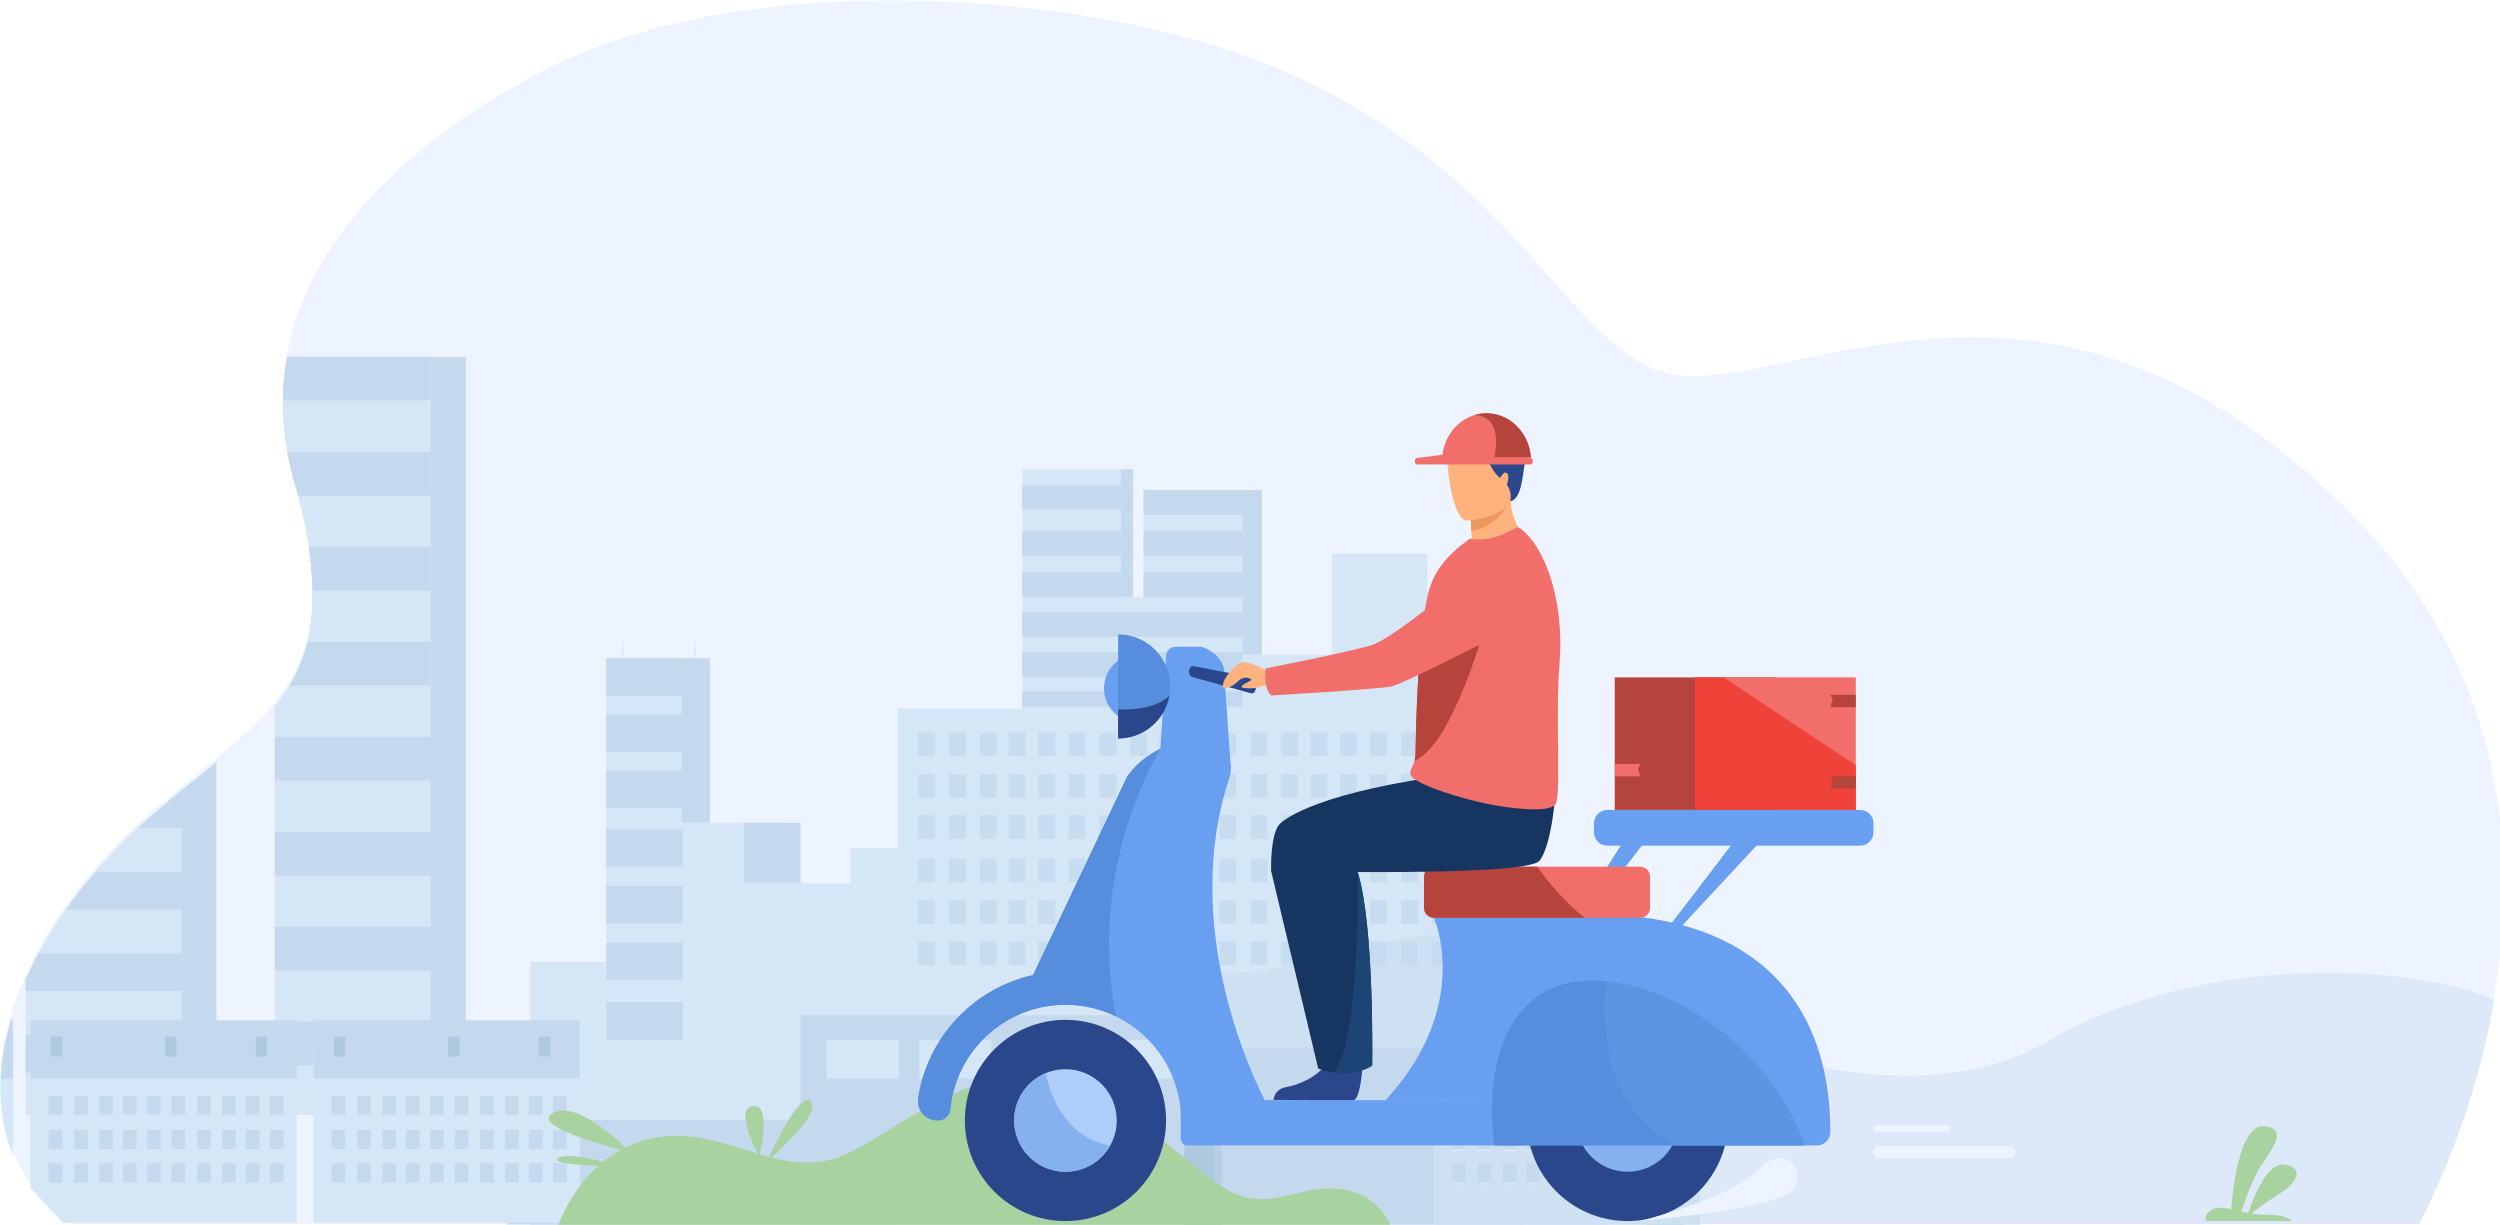 <?xml version="1.0" encoding="UTF-8" standalone="no"?>
<!DOCTYPE svg PUBLIC "-//W3C//DTD SVG 1.1//EN" "http://www.w3.org/Graphics/SVG/1.1/DTD/svg11.dtd">
<svg width="100%" height="100%" viewBox="0 0 545 267" version="1.1" xmlns="http://www.w3.org/2000/svg" xmlns:xlink="http://www.w3.org/1999/xlink" xml:space="preserve" xmlns:serif="http://www.serif.com/" style="fill-rule:evenodd;clip-rule:evenodd;stroke-linejoin:round;stroke-miterlimit:2;">
    <g transform="matrix(0.202,0,0,0.202,-51.507,-61.498)">
        <path d="M2957.03,1272.63C2956.91,1278.51 2956.79,1284.38 2956.43,1290.13C2956.19,1295.88 2955.95,1301.51 2955.47,1307.27C2953.8,1331.95 2950.8,1355.92 2946.85,1378.81C2945.65,1385.63 2944.45,1392.35 2943.13,1398.93C2942.89,1400.49 2942.53,1402.05 2942.29,1403.49L2942.05,1404.33C2941.22,1408.4 2940.38,1412.36 2939.54,1416.43C2937.98,1423.5 2936.3,1430.57 2934.62,1437.4C2934.26,1438.72 2933.91,1439.92 2933.67,1441.24C2929.11,1459.21 2924.2,1476.1 2919.05,1491.93C2918.21,1494.56 2917.37,1497.2 2916.53,1499.83C2914.25,1506.78 2911.98,1513.37 2909.7,1519.84C2908.02,1524.52 2906.34,1528.95 2904.79,1533.26C2896.04,1556.51 2887.53,1575.81 2880.7,1590.42C2874.35,1603.96 2868.96,1615.35 2866.2,1621.1C2865,1623.62 2864.28,1625.06 2864.28,1625.06C2864.28,1625.06 1535.72,1625.3 802.358,1625.41L329.746,1625.41C329.746,1625.3 329.626,1625.3 329.626,1625.3C327.948,1623.98 326.39,1622.78 324.833,1621.46L324.713,1621.46C323.994,1620.86 323.274,1620.38 322.675,1619.78L287.805,1582.04C280.136,1571.13 273.905,1559.51 269.111,1547.41C259.884,1524.88 255.451,1500.43 255.451,1474.91C255.451,1473.71 255.451,1472.39 255.571,1471.07C255.571,1468.8 255.69,1466.4 255.69,1464.12C255.81,1462.09 255.93,1460.05 256.049,1458.01C256.65,1450.58 257.488,1443.15 258.686,1435.73C258.686,1435.48 258.806,1435.25 258.806,1435.01C259.045,1433.81 259.285,1432.48 259.405,1431.17C259.644,1429.61 260.004,1428.06 260.364,1426.49C261.441,1420.98 262.76,1415.47 264.198,1409.84C264.438,1408.52 264.798,1407.2 265.156,1405.89C265.636,1404.33 265.995,1402.77 266.594,1401.21C267.914,1396.3 269.59,1391.39 271.268,1386.35C274.504,1376.76 278.338,1367.18 282.652,1357.47C282.892,1356.75 283.251,1355.92 283.611,1355.2C287.565,1346.45 291.879,1337.82 296.552,1329.07C303.622,1315.9 311.651,1302.83 320.399,1289.89C322.316,1287.13 324.233,1284.38 326.151,1281.74C335.857,1267.96 346.522,1254.42 358.146,1241.12C372.166,1224.94 387.504,1209 404.041,1193.67C407.755,1190.19 411.47,1186.83 415.185,1183.48C416.024,1182.76 416.863,1182.04 417.702,1181.2C419.858,1179.41 422.016,1177.49 424.172,1175.69C433.279,1167.78 442.147,1160.35 450.895,1153.16C455.328,1149.57 459.643,1146.09 463.956,1142.62C472.463,1135.79 480.732,1129.08 488.641,1122.6C512.966,1102.59 534.536,1083.78 551.552,1062.57C557.424,1055.38 562.696,1047.83 567.37,1040.04C575.877,1025.78 582.468,1010.33 586.782,992.827C587.741,988.397 588.699,983.839 589.419,979.171C591.575,966.467 592.654,952.688 592.295,937.586C592.175,925.726 591.216,912.901 589.419,899.238C589.06,896.365 588.58,893.369 588.101,890.251C585.584,873.359 581.75,855.021 576.596,835.011C575.159,829.382 573.6,823.63 571.924,817.756C569.047,807.569 566.771,797.505 564.973,787.681C561.498,768.624 560.06,750.292 560.3,732.435C560.42,716.263 561.977,700.564 564.973,685.463L564.973,685.222C567.609,670.846 571.444,656.944 576.117,643.522C633.516,480.314 828.841,383.849 880.727,362.279C954.663,331.482 1042.26,314.227 1133.21,307.879C1140.64,307.399 1148.07,306.919 1155.5,306.559C1176.47,305.48 1197.68,305 1218.77,305C1227.4,305 1235.91,305.123 1244.41,305.24C1258.67,305.599 1272.81,306.08 1287.07,306.919C1300.25,307.639 1313.32,308.475 1326.38,309.555C1380.54,314.11 1433.39,321.778 1482.52,332.085C1527.21,341.43 1567.48,353.173 1604.14,366.714L1604.26,366.834C1690.78,398.828 1756.21,440.649 1808.46,484.15C1820.56,494.213 1832.06,504.4 1842.85,514.587C1844.28,515.903 1845.84,517.343 1847.28,518.779C1850.64,521.894 1853.87,525.01 1857.11,528.246C1858.54,529.682 1860.1,531.121 1861.54,532.561C1871.01,542.026 1880.11,551.493 1888.74,560.72C1893.06,565.392 1897.37,570.067 1901.56,574.619C1924.33,599.785 1944.46,623.271 1963.64,643.522C1966.03,646.16 1968.43,648.553 1970.83,651.07C2003.78,684.625 2034.34,707.392 2071.72,709.909C2095.21,711.465 2122.65,707.509 2153.45,701.518C2156.56,700.921 2159.56,700.324 2162.68,699.604C2210.01,690.137 2265.13,676.715 2326.36,671.086C2405.45,663.772 2494.97,669.524 2591.55,713.384C2594.67,714.823 2597.66,716.263 2600.78,717.696C2614.92,724.53 2629.18,732.078 2643.56,740.585C2646.55,742.264 2649.55,744.061 2652.54,745.857C2667.16,754.845 2682.02,764.792 2697,775.815C2697.36,776.055 2697.72,776.295 2698.08,776.657C2704.55,781.327 2711.02,786.359 2717.49,791.514C2725.04,797.505 2732.71,803.737 2740.38,810.325C2758.83,826.263 2777.65,843.758 2796.46,863.172C2810.12,877.191 2822.82,891.334 2834.33,905.709C2842.35,915.539 2849.9,925.487 2856.85,935.433C2858.17,937.23 2859.37,939.026 2860.69,940.823C2872.67,958.44 2883.46,976.174 2893.04,994.027C2894.12,996.186 2895.32,998.462 2896.52,1000.62C2909.1,1025.31 2919.53,1050.11 2927.79,1074.79C2928.51,1076.95 2929.23,1078.98 2929.95,1081.03C2933.54,1092.17 2936.66,1103.31 2939.54,1114.46C2943.37,1129.68 2946.49,1144.77 2949,1159.87C2955.47,1198.34 2957.75,1236.2 2957.03,1272.63Z" style="fill:rgb(237,244,255);fill-rule:nonzero;"/>
    </g>
    <g transform="matrix(0.202,0,0,0.202,-51.507,-60.631)">
        <path d="M757.661,685.462L757.661,1503.55L589.418,1503.55L589.418,979.17C591.575,966.467 592.654,952.688 592.294,937.586C592.175,925.726 591.216,912.9 589.418,899.238L589.418,685.462L757.661,685.462Z" style="fill:rgb(196,217,237);fill-rule:nonzero;"/>
    </g>
    <g transform="matrix(0.202,0,0,0.202,-51.507,-60.631)">
        <path d="M719.794,685.462L719.794,1503.55L551.552,1503.55L551.552,1062.57C557.424,1055.38 562.696,1047.83 567.37,1040.04C575.877,1025.78 582.469,1010.33 586.783,992.827C587.741,988.397 588.7,983.839 589.418,979.17C591.575,966.467 592.654,952.688 592.294,937.586C592.175,925.726 591.216,912.9 589.418,899.238C589.06,896.365 588.58,893.37 588.101,890.251C585.584,873.359 581.75,855.021 576.597,835.011C575.159,829.382 573.601,823.63 571.924,817.756C569.047,807.569 566.771,797.505 564.973,787.681C561.499,768.624 560.06,750.292 560.3,732.435C560.42,716.263 561.978,700.564 564.973,685.462L719.794,685.462Z" style="fill:rgb(213,231,247);fill-rule:nonzero;"/>
    </g>
    <g transform="matrix(0.202,0,0,0.202,-51.507,-60.631)">
        <path d="M564.973,685.464C561.978,700.563 560.42,716.26 560.3,732.438L719.794,732.438L719.794,685.224L564.973,685.224L564.973,685.464Z" style="fill:rgb(196,217,237);fill-rule:nonzero;"/>
    </g>
    <g transform="matrix(0.202,0,0,0.202,-51.507,-60.631)">
        <path d="M719.794,787.681L719.794,835.011L576.597,835.011C575.159,829.382 573.601,823.63 571.924,817.756C569.047,807.569 566.771,797.505 564.973,787.681L719.794,787.681Z" style="fill:rgb(196,217,237);fill-rule:nonzero;"/>
    </g>
    <g transform="matrix(0.202,0,0,0.202,-51.507,-60.631)">
        <path d="M719.794,890.251L719.794,937.586L592.294,937.586C592.175,925.726 591.216,912.9 589.418,899.238C589.06,896.365 588.58,893.37 588.101,890.251L719.794,890.251Z" style="fill:rgb(196,217,237);fill-rule:nonzero;"/>
    </g>
    <g transform="matrix(0.202,0,0,0.202,-51.507,-60.631)">
        <path d="M719.794,992.827L719.794,1040.04L567.37,1040.04C575.877,1025.78 582.469,1010.33 586.783,992.827L719.794,992.827Z" style="fill:rgb(196,217,237);fill-rule:nonzero;"/>
    </g>
    <g transform="matrix(0.202,0,0,0.202,-51.507,-60.631)">
        <rect x="551.606" y="1095.33" width="168.188" height="47.27" style="fill:rgb(196,217,237);fill-rule:nonzero;"/>
    </g>
    <g transform="matrix(0.202,0,0,0.202,-51.507,-60.631)">
        <rect x="551.606" y="1197.86" width="168.188" height="47.27" style="fill:rgb(196,217,237);fill-rule:nonzero;"/>
    </g>
    <g transform="matrix(0.202,0,0,0.202,-51.507,-60.631)">
        <rect x="551.606" y="1300.39" width="168.188" height="47.27" style="fill:rgb(196,217,237);fill-rule:nonzero;"/>
    </g>
    <g transform="matrix(0.202,0,0,0.202,-51.507,-60.631)">
        <rect x="551.606" y="1402.92" width="168.188" height="47.28" style="fill:rgb(196,217,237);fill-rule:nonzero;"/>
    </g>
    <g transform="matrix(0.202,0,0,0.202,-51.507,-60.631)">
        <path d="M488.641,1122.6L488.641,1503.55L320.398,1503.55L320.398,1289.89C322.316,1287.13 324.233,1284.38 326.151,1281.74C335.857,1267.96 346.522,1254.42 358.146,1241.12C372.166,1224.94 387.504,1209 404.041,1193.67C407.755,1190.19 411.47,1186.83 415.185,1183.48C416.024,1182.76 416.863,1182.04 417.702,1181.2C419.858,1179.41 422.016,1177.49 424.172,1175.69C433.279,1167.78 442.147,1160.35 450.895,1153.16C455.328,1149.57 459.643,1146.09 463.956,1142.62C472.463,1135.79 480.732,1129.08 488.641,1122.6Z" style="fill:rgb(196,217,237);fill-rule:nonzero;"/>
    </g>
    <g transform="matrix(0.202,0,0,0.202,-51.507,-60.631)">
        <path d="M450.895,1153.16L450.895,1503.55L282.652,1503.55L282.652,1357.47C282.892,1356.75 283.251,1355.92 283.611,1355.2C287.565,1346.45 291.879,1337.82 296.552,1329.07C303.623,1315.9 311.651,1302.83 320.398,1289.89C322.316,1287.13 324.233,1284.38 326.151,1281.74C335.857,1267.96 346.522,1254.42 358.146,1241.12C372.166,1224.94 387.504,1209 404.041,1193.67C407.755,1190.19 411.47,1186.83 415.185,1183.48C416.024,1182.76 416.863,1182.04 417.702,1181.2C419.858,1179.41 422.016,1177.49 424.172,1175.69C433.279,1167.78 442.147,1160.35 450.895,1153.16Z" style="fill:rgb(213,231,247);fill-rule:nonzero;"/>
    </g>
    <g transform="matrix(0.202,0,0,0.202,-51.507,-60.631)">
        <path d="M450.895,1153.16L450.895,1193.67L404.041,1193.67C407.755,1190.19 411.47,1186.83 415.185,1183.48C416.024,1182.76 416.863,1182.04 417.702,1181.2C419.858,1179.41 422.016,1177.49 424.172,1175.69C433.279,1167.78 442.147,1160.35 450.895,1153.16Z" style="fill:rgb(196,217,237);fill-rule:nonzero;"/>
    </g>
    <g transform="matrix(0.202,0,0,0.202,-51.507,-60.631)">
        <path d="M450.895,1241.12L450.895,1281.74L326.151,1281.74C335.857,1267.96 346.522,1254.42 358.146,1241.12L450.895,1241.12Z" style="fill:rgb(196,217,237);fill-rule:nonzero;"/>
    </g>
    <g transform="matrix(0.202,0,0,0.202,-51.507,-60.631)">
        <path d="M450.895,1329.07L450.895,1369.7L282.652,1369.7L282.652,1357.47C282.892,1356.75 283.251,1355.92 283.611,1355.2C287.565,1346.45 291.879,1337.82 296.552,1329.07L450.895,1329.07Z" style="fill:rgb(196,217,237);fill-rule:nonzero;"/>
    </g>
    <g transform="matrix(0.202,0,0,0.202,-51.507,-60.631)">
        <rect x="282.672" y="1417.16" width="168.188" height="40.58" style="fill:rgb(196,217,237);fill-rule:nonzero;"/>
    </g>
    <g transform="matrix(0.202,0,0,0.202,-51.507,-60.631)">
        <rect x="778.223" y="1478.43" width="70.447" height="102.72" style="fill:rgb(220,234,249);fill-rule:nonzero;"/>
    </g>
    <g transform="matrix(0.202,0,0,0.202,-51.507,-60.631)">
        <path d="M1814.76,1070.11L1814.76,1006.66L1795.5,1006.66L1795.5,897.568L1692.23,897.568L1692.23,1006.66L1595.69,1006.66L1595.69,828.896L1489.15,828.896L1489.15,944.294L1464.85,944.294L1464.85,806.524L1358.31,806.524L1358.31,1064.83L1223.57,1064.83L1223.57,1215.46L1173.22,1215.46L1173.22,1253.41L1057.58,1253.41L1057.58,1188.07L991.191,1188.07L991.191,1010.51L909.175,1010.51L909.175,1338.28L827.159,1338.28L827.159,1623.49L1897.04,1623.49L1897.04,1070.11L1814.76,1070.11Z" style="fill:rgb(213,231,247);fill-rule:nonzero;"/>
    </g>
    <g transform="matrix(0.202,0,0,0.202,-51.507,-60.631)">
        <rect x="1358.25" y="823.96" width="106.6" height="26.32" style="fill:rgb(196,217,237);fill-rule:nonzero;"/>
    </g>
    <g transform="matrix(0.202,0,0,0.202,-51.507,-60.631)">
        <rect x="1358.25" y="873.404" width="106.6" height="26.32" style="fill:rgb(196,217,237);fill-rule:nonzero;"/>
    </g>
    <g transform="matrix(0.202,0,0,0.202,-51.507,-60.631)">
        <rect x="1358.25" y="917.888" width="106.6" height="26.319" style="fill:rgb(196,217,237);fill-rule:nonzero;"/>
    </g>
    <g transform="matrix(0.202,0,0,0.202,-51.507,-60.631)">
        <rect x="1489.06" y="917.888" width="106.59" height="26.319" style="fill:rgb(196,217,237);fill-rule:nonzero;"/>
    </g>
    <g transform="matrix(0.202,0,0,0.202,-51.507,-60.631)">
        <rect x="1489.06" y="873.404" width="106.59" height="26.32" style="fill:rgb(196,217,237);fill-rule:nonzero;"/>
    </g>
    <g transform="matrix(0.202,0,0,0.202,-51.507,-60.631)">
        <rect x="1489.06" y="828.989" width="106.59" height="26.319" style="fill:rgb(196,217,237);fill-rule:nonzero;"/>
    </g>
    <g transform="matrix(0.202,0,0,0.202,-51.507,-60.631)">
        <rect x="1358.25" y="961.019" width="237.44" height="26.319" style="fill:rgb(196,217,237);fill-rule:nonzero;"/>
    </g>
    <g transform="matrix(0.202,0,0,0.202,-51.507,-60.631)">
        <rect x="1358.25" y="1004.15" width="237.44" height="26.32" style="fill:rgb(196,217,237);fill-rule:nonzero;"/>
    </g>
    <g transform="matrix(0.202,0,0,0.202,-51.507,-60.631)">
        <rect x="909.211" y="1010.53" width="82.737" height="40.62" style="fill:rgb(196,217,237);fill-rule:nonzero;"/>
    </g>
    <g transform="matrix(0.202,0,0,0.202,-51.507,-60.631)">
        <rect x="909.211" y="1070.94" width="82.737" height="40.63" style="fill:rgb(196,217,237);fill-rule:nonzero;"/>
    </g>
    <g transform="matrix(0.202,0,0,0.202,-51.507,-60.631)">
        <rect x="909.211" y="1131.36" width="82.737" height="40.63" style="fill:rgb(196,217,237);fill-rule:nonzero;"/>
    </g>
    <g transform="matrix(0.202,0,0,0.202,-51.507,-60.631)">
        <rect x="909.211" y="1194.69" width="82.737" height="40.63" style="fill:rgb(196,217,237);fill-rule:nonzero;"/>
    </g>
    <g transform="matrix(0.202,0,0,0.202,-51.507,-60.631)">
        <rect x="909.211" y="1256.06" width="82.737" height="40.63" style="fill:rgb(196,217,237);fill-rule:nonzero;"/>
    </g>
    <g transform="matrix(0.202,0,0,0.202,-51.507,-60.631)">
        <rect x="909.211" y="1317.43" width="82.737" height="40.63" style="fill:rgb(196,217,237);fill-rule:nonzero;"/>
    </g>
    <g transform="matrix(0.202,0,0,0.202,-51.507,-60.631)">
        <rect x="909.211" y="1381.64" width="82.737" height="40.63" style="fill:rgb(196,217,237);fill-rule:nonzero;"/>
    </g>
    <g transform="matrix(0.202,0,0,0.202,-51.507,-60.631)">
        <rect x="1358.25" y="1046.3" width="237.44" height="16.709" style="fill:rgb(196,217,237);fill-rule:nonzero;"/>
    </g>
    <g transform="matrix(0.202,0,0,0.202,-51.507,-60.631)">
        <rect x="990.799" y="1010.53" width="30.511" height="177.54" style="fill:rgb(196,217,237);fill-rule:nonzero;"/>
    </g>
    <g transform="matrix(0.202,0,0,0.202,-51.507,-60.631)">
        <rect x="1057.58" y="1188.07" width="61.37" height="65.34" style="fill:rgb(196,217,237);fill-rule:nonzero;"/>
    </g>
    <g transform="matrix(0.202,0,0,0.202,-51.507,-60.631)">
        <path d="M1595.65,828.989L1616.83,828.989L1616.83,1006.66L1595.69,1006.66L1595.65,828.989Z" style="fill:rgb(196,217,237);fill-rule:nonzero;"/>
    </g>
    <g transform="matrix(0.202,0,0,0.202,-51.507,-60.631)">
        <rect x="1464.85" y="806.523" width="13" height="137.684" style="fill:rgb(196,217,237);fill-rule:nonzero;"/>
    </g>
    <g transform="matrix(0.202,0,0,0.202,-51.507,-60.631)">
        <rect x="1245.59" y="1090.75" width="18.06" height="25.46" style="fill:rgb(199,220,239);"/>
    </g>
    <g transform="matrix(0.202,0,0,0.202,-51.507,-60.631)">
        <rect x="1279.36" y="1090.75" width="18.06" height="25.46" style="fill:rgb(199,220,239);fill-rule:nonzero;"/>
    </g>
    <g transform="matrix(0.202,0,0,0.202,-51.507,-60.631)">
        <rect x="1312.38" y="1090.75" width="18.06" height="25.46" style="fill:rgb(199,220,239);fill-rule:nonzero;"/>
    </g>
    <g transform="matrix(0.202,0,0,0.202,-51.507,-60.631)">
        <rect x="1343.68" y="1090.75" width="18.07" height="25.46" style="fill:rgb(199,220,239);fill-rule:nonzero;"/>
    </g>
    <g transform="matrix(0.202,0,0,0.202,-51.507,-60.631)">
        <rect x="1375.59" y="1090.75" width="18.06" height="25.46" style="fill:rgb(199,220,239);fill-rule:nonzero;"/>
    </g>
    <g transform="matrix(0.202,0,0,0.202,-51.507,-60.631)">
        <rect x="1407.86" y="1090.75" width="18.07" height="25.46" style="fill:rgb(199,220,239);fill-rule:nonzero;"/>
    </g>
    <g transform="matrix(0.202,0,0,0.202,-51.507,-60.631)">
        <rect x="1441.64" y="1090.75" width="18.06" height="25.46" style="fill:rgb(199,220,239);fill-rule:nonzero;"/>
    </g>
    <g transform="matrix(0.202,0,0,0.202,-51.507,-60.631)">
        <rect x="1474.66" y="1090.75" width="18.06" height="25.46" style="fill:rgb(199,220,239);fill-rule:nonzero;"/>
    </g>
    <g transform="matrix(0.202,0,0,0.202,-51.507,-60.631)">
        <rect x="1505.96" y="1090.75" width="18.06" height="25.46" style="fill:rgb(199,220,239);fill-rule:nonzero;"/>
    </g>
    <g transform="matrix(0.202,0,0,0.202,-51.507,-60.631)">
        <rect x="1537.87" y="1090.75" width="18.06" height="25.46" style="fill:rgb(199,220,239);fill-rule:nonzero;"/>
    </g>
    <g transform="matrix(0.202,0,0,0.202,-51.507,-60.631)">
        <rect x="1571.12" y="1090.75" width="18.06" height="25.46" style="fill:rgb(199,220,239);fill-rule:nonzero;"/>
    </g>
    <g transform="matrix(0.202,0,0,0.202,-51.507,-60.631)">
        <rect x="1604.9" y="1090.75" width="18.06" height="25.46" style="fill:rgb(199,220,239);fill-rule:nonzero;"/>
    </g>
    <g transform="matrix(0.202,0,0,0.202,-51.507,-60.631)">
        <rect x="1637.91" y="1090.75" width="18.06" height="25.46" style="fill:rgb(199,220,239);fill-rule:nonzero;"/>
    </g>
    <g transform="matrix(0.202,0,0,0.202,-51.507,-60.631)">
        <rect x="1669.22" y="1090.75" width="18.06" height="25.46" style="fill:rgb(199,220,239);fill-rule:nonzero;"/>
    </g>
    <g transform="matrix(0.202,0,0,0.202,-51.507,-60.631)">
        <rect x="1701.13" y="1090.75" width="18.06" height="25.46" style="fill:rgb(199,220,239);fill-rule:nonzero;"/>
    </g>
    <g transform="matrix(0.202,0,0,0.202,-51.507,-60.631)">
        <rect x="1733.4" y="1090.75" width="18.06" height="25.46" style="fill:rgb(199,220,239);fill-rule:nonzero;"/>
    </g>
    <g transform="matrix(0.202,0,0,0.202,-51.507,-60.631)">
        <rect x="1767.17" y="1090.75" width="18.06" height="25.46" style="fill:rgb(199,220,239);fill-rule:nonzero;"/>
    </g>
    <g transform="matrix(0.202,0,0,0.202,-51.507,-60.631)">
        <rect x="1800.19" y="1090.75" width="18.06" height="25.46" style="fill:rgb(199,220,239);fill-rule:nonzero;"/>
    </g>
    <g transform="matrix(0.202,0,0,0.202,-51.507,-60.631)">
        <rect x="1831.5" y="1090.75" width="18.06" height="25.46" style="fill:rgb(199,220,239);fill-rule:nonzero;"/>
    </g>
    <g transform="matrix(0.202,0,0,0.202,-51.507,-60.631)">
        <rect x="1863.41" y="1090.75" width="18.06" height="25.46" style="fill:rgb(199,220,239);fill-rule:nonzero;"/>
    </g>
    <g transform="matrix(0.202,0,0,0.202,-51.507,-60.631)">
        <rect x="1245.59" y="1135.67" width="18.06" height="25.46" style="fill:rgb(199,220,239);fill-rule:nonzero;"/>
    </g>
    <g transform="matrix(0.202,0,0,0.202,-51.507,-60.631)">
        <rect x="1279.36" y="1135.67" width="18.06" height="25.46" style="fill:rgb(199,220,239);fill-rule:nonzero;"/>
    </g>
    <g transform="matrix(0.202,0,0,0.202,-51.507,-60.631)">
        <rect x="1312.38" y="1135.67" width="18.06" height="25.46" style="fill:rgb(199,220,239);fill-rule:nonzero;"/>
    </g>
    <g transform="matrix(0.202,0,0,0.202,-51.507,-60.631)">
        <rect x="1343.68" y="1135.67" width="18.07" height="25.46" style="fill:rgb(199,220,239);fill-rule:nonzero;"/>
    </g>
    <g transform="matrix(0.202,0,0,0.202,-51.507,-60.631)">
        <rect x="1375.59" y="1135.67" width="18.06" height="25.46" style="fill:rgb(199,220,239);fill-rule:nonzero;"/>
    </g>
    <g transform="matrix(0.202,0,0,0.202,-51.507,-60.631)">
        <rect x="1407.86" y="1135.67" width="18.07" height="25.46" style="fill:rgb(199,220,239);fill-rule:nonzero;"/>
    </g>
    <g transform="matrix(0.202,0,0,0.202,-51.507,-60.631)">
        <rect x="1441.64" y="1135.67" width="18.06" height="25.46" style="fill:rgb(199,220,239);fill-rule:nonzero;"/>
    </g>
    <g transform="matrix(0.202,0,0,0.202,-51.507,-60.631)">
        <rect x="1474.66" y="1135.67" width="18.06" height="25.46" style="fill:rgb(199,220,239);fill-rule:nonzero;"/>
    </g>
    <g transform="matrix(0.202,0,0,0.202,-51.507,-60.631)">
        <rect x="1505.96" y="1135.67" width="18.06" height="25.46" style="fill:rgb(199,220,239);fill-rule:nonzero;"/>
    </g>
    <g transform="matrix(0.202,0,0,0.202,-51.507,-60.631)">
        <rect x="1537.87" y="1135.67" width="18.06" height="25.46" style="fill:rgb(199,220,239);fill-rule:nonzero;"/>
    </g>
    <g transform="matrix(0.202,0,0,0.202,-51.507,-60.631)">
        <rect x="1571.12" y="1135.67" width="18.06" height="25.46" style="fill:rgb(199,220,239);fill-rule:nonzero;"/>
    </g>
    <g transform="matrix(0.202,0,0,0.202,-51.507,-60.631)">
        <rect x="1604.9" y="1135.67" width="18.06" height="25.46" style="fill:rgb(199,220,239);fill-rule:nonzero;"/>
    </g>
    <g transform="matrix(0.202,0,0,0.202,-51.507,-60.631)">
        <rect x="1637.91" y="1135.67" width="18.06" height="25.46" style="fill:rgb(199,220,239);fill-rule:nonzero;"/>
    </g>
    <g transform="matrix(0.202,0,0,0.202,-51.507,-60.631)">
        <rect x="1669.22" y="1135.67" width="18.06" height="25.46" style="fill:rgb(199,220,239);fill-rule:nonzero;"/>
    </g>
    <g transform="matrix(0.202,0,0,0.202,-51.507,-60.631)">
        <rect x="1701.13" y="1135.67" width="18.06" height="25.46" style="fill:rgb(199,220,239);fill-rule:nonzero;"/>
    </g>
    <g transform="matrix(0.202,0,0,0.202,-51.507,-60.631)">
        <rect x="1733.4" y="1135.67" width="18.06" height="25.46" style="fill:rgb(199,220,239);fill-rule:nonzero;"/>
    </g>
    <g transform="matrix(0.202,0,0,0.202,-51.507,-60.631)">
        <rect x="1767.17" y="1135.67" width="18.06" height="25.46" style="fill:rgb(199,220,239);fill-rule:nonzero;"/>
    </g>
    <g transform="matrix(0.202,0,0,0.202,-51.507,-60.631)">
        <rect x="1800.19" y="1135.67" width="18.06" height="25.46" style="fill:rgb(199,220,239);fill-rule:nonzero;"/>
    </g>
    <g transform="matrix(0.202,0,0,0.202,-51.507,-60.631)">
        <rect x="1831.5" y="1135.67" width="18.06" height="25.46" style="fill:rgb(199,220,239);fill-rule:nonzero;"/>
    </g>
    <g transform="matrix(0.202,0,0,0.202,-51.507,-60.631)">
        <rect x="1863.41" y="1135.67" width="18.06" height="25.46" style="fill:rgb(199,220,239);fill-rule:nonzero;"/>
    </g>
    <g transform="matrix(0.202,0,0,0.202,-51.507,-60.631)">
        <rect x="1245.59" y="1179.91" width="18.06" height="25.46" style="fill:rgb(199,220,239);fill-rule:nonzero;"/>
    </g>
    <g transform="matrix(0.202,0,0,0.202,-51.507,-60.631)">
        <rect x="1279.36" y="1179.91" width="18.06" height="25.46" style="fill:rgb(199,220,239);fill-rule:nonzero;"/>
    </g>
    <g transform="matrix(0.202,0,0,0.202,-51.507,-60.631)">
        <rect x="1312.38" y="1179.91" width="18.06" height="25.46" style="fill:rgb(199,220,239);fill-rule:nonzero;"/>
    </g>
    <g transform="matrix(0.202,0,0,0.202,-51.507,-60.631)">
        <rect x="1343.68" y="1179.91" width="18.07" height="25.46" style="fill:rgb(199,220,239);fill-rule:nonzero;"/>
    </g>
    <g transform="matrix(0.202,0,0,0.202,-51.507,-60.631)">
        <rect x="1375.59" y="1179.91" width="18.06" height="25.46" style="fill:rgb(199,220,239);fill-rule:nonzero;"/>
    </g>
    <g transform="matrix(0.202,0,0,0.202,-51.507,-60.631)">
        <rect x="1407.86" y="1179.91" width="18.07" height="25.46" style="fill:rgb(199,220,239);fill-rule:nonzero;"/>
    </g>
    <g transform="matrix(0.202,0,0,0.202,-51.507,-60.631)">
        <rect x="1441.64" y="1179.91" width="18.06" height="25.46" style="fill:rgb(199,220,239);fill-rule:nonzero;"/>
    </g>
    <g transform="matrix(0.202,0,0,0.202,-51.507,-60.631)">
        <rect x="1474.66" y="1179.91" width="18.06" height="25.46" style="fill:rgb(199,220,239);fill-rule:nonzero;"/>
    </g>
    <g transform="matrix(0.202,0,0,0.202,-51.507,-60.631)">
        <rect x="1505.96" y="1179.91" width="18.06" height="25.46" style="fill:rgb(199,220,239);fill-rule:nonzero;"/>
    </g>
    <g transform="matrix(0.202,0,0,0.202,-51.507,-60.631)">
        <rect x="1537.87" y="1179.91" width="18.06" height="25.46" style="fill:rgb(199,220,239);fill-rule:nonzero;"/>
    </g>
    <g transform="matrix(0.202,0,0,0.202,-51.507,-60.631)">
        <rect x="1571.12" y="1179.91" width="18.06" height="25.46" style="fill:rgb(199,220,239);fill-rule:nonzero;"/>
    </g>
    <g transform="matrix(0.202,0,0,0.202,-51.507,-60.631)">
        <rect x="1604.9" y="1179.91" width="18.06" height="25.46" style="fill:rgb(199,220,239);fill-rule:nonzero;"/>
    </g>
    <g transform="matrix(0.202,0,0,0.202,-51.507,-60.631)">
        <rect x="1637.91" y="1179.91" width="18.06" height="25.46" style="fill:rgb(199,220,239);fill-rule:nonzero;"/>
    </g>
    <g transform="matrix(0.202,0,0,0.202,-51.507,-60.631)">
        <rect x="1669.22" y="1179.91" width="18.06" height="25.46" style="fill:rgb(199,220,239);fill-rule:nonzero;"/>
    </g>
    <g transform="matrix(0.202,0,0,0.202,-51.507,-60.631)">
        <rect x="1701.13" y="1179.91" width="18.06" height="25.46" style="fill:rgb(199,220,239);fill-rule:nonzero;"/>
    </g>
    <g transform="matrix(0.202,0,0,0.202,-51.507,-60.631)">
        <rect x="1733.4" y="1179.91" width="18.06" height="25.46" style="fill:rgb(199,220,239);fill-rule:nonzero;"/>
    </g>
    <g transform="matrix(0.202,0,0,0.202,-51.507,-60.631)">
        <rect x="1767.17" y="1179.91" width="18.06" height="25.46" style="fill:rgb(199,220,239);fill-rule:nonzero;"/>
    </g>
    <g transform="matrix(0.202,0,0,0.202,-51.507,-60.631)">
        <rect x="1800.19" y="1179.91" width="18.06" height="25.46" style="fill:rgb(199,220,239);fill-rule:nonzero;"/>
    </g>
    <g transform="matrix(0.202,0,0,0.202,-51.507,-60.631)">
        <rect x="1831.5" y="1179.91" width="18.06" height="25.46" style="fill:rgb(199,220,239);fill-rule:nonzero;"/>
    </g>
    <g transform="matrix(0.202,0,0,0.202,-51.507,-60.631)">
        <rect x="1863.41" y="1179.91" width="18.06" height="25.46" style="fill:rgb(199,220,239);fill-rule:nonzero;"/>
    </g>
    <g transform="matrix(0.202,0,0,0.202,-51.507,-60.631)">
        <rect x="1245.59" y="1226.91" width="18.06" height="25.45" style="fill:rgb(199,220,239);fill-rule:nonzero;"/>
    </g>
    <g transform="matrix(0.202,0,0,0.202,-51.507,-60.631)">
        <rect x="1279.36" y="1226.91" width="18.06" height="25.45" style="fill:rgb(199,220,239);fill-rule:nonzero;"/>
    </g>
    <g transform="matrix(0.202,0,0,0.202,-51.507,-60.631)">
        <rect x="1312.38" y="1226.91" width="18.06" height="25.45" style="fill:rgb(199,220,239);fill-rule:nonzero;"/>
    </g>
    <g transform="matrix(0.202,0,0,0.202,-51.507,-60.631)">
        <rect x="1343.68" y="1226.91" width="18.07" height="25.45" style="fill:rgb(199,220,239);fill-rule:nonzero;"/>
    </g>
    <g transform="matrix(0.202,0,0,0.202,-51.507,-60.631)">
        <rect x="1375.59" y="1226.91" width="18.06" height="25.45" style="fill:rgb(199,220,239);fill-rule:nonzero;"/>
    </g>
    <g transform="matrix(0.202,0,0,0.202,-51.507,-60.631)">
        <rect x="1407.86" y="1226.91" width="18.07" height="25.45" style="fill:rgb(199,220,239);fill-rule:nonzero;"/>
    </g>
    <g transform="matrix(0.202,0,0,0.202,-51.507,-60.631)">
        <rect x="1441.64" y="1226.91" width="18.06" height="25.45" style="fill:rgb(199,220,239);fill-rule:nonzero;"/>
    </g>
    <g transform="matrix(0.202,0,0,0.202,-51.507,-60.631)">
        <rect x="1474.66" y="1226.91" width="18.06" height="25.45" style="fill:rgb(199,220,239);fill-rule:nonzero;"/>
    </g>
    <g transform="matrix(0.202,0,0,0.202,-51.507,-60.631)">
        <rect x="1505.96" y="1226.91" width="18.06" height="25.45" style="fill:rgb(199,220,239);fill-rule:nonzero;"/>
    </g>
    <g transform="matrix(0.202,0,0,0.202,-51.507,-60.631)">
        <rect x="1537.87" y="1226.91" width="18.06" height="25.45" style="fill:rgb(199,220,239);fill-rule:nonzero;"/>
    </g>
    <g transform="matrix(0.202,0,0,0.202,-51.507,-60.631)">
        <rect x="1571.12" y="1226.91" width="18.06" height="25.45" style="fill:rgb(199,220,239);fill-rule:nonzero;"/>
    </g>
    <g transform="matrix(0.202,0,0,0.202,-51.507,-60.631)">
        <rect x="1604.9" y="1226.91" width="18.06" height="25.45" style="fill:rgb(199,220,239);fill-rule:nonzero;"/>
    </g>
    <g transform="matrix(0.202,0,0,0.202,-51.507,-60.631)">
        <rect x="1637.91" y="1226.91" width="18.06" height="25.45" style="fill:rgb(199,220,239);fill-rule:nonzero;"/>
    </g>
    <g transform="matrix(0.202,0,0,0.202,-51.507,-60.631)">
        <rect x="1669.22" y="1226.91" width="18.06" height="25.45" style="fill:rgb(199,220,239);fill-rule:nonzero;"/>
    </g>
    <g transform="matrix(0.202,0,0,0.202,-51.507,-60.631)">
        <rect x="1701.13" y="1226.91" width="18.06" height="25.45" style="fill:rgb(199,220,239);fill-rule:nonzero;"/>
    </g>
    <g transform="matrix(0.202,0,0,0.202,-51.507,-60.631)">
        <rect x="1733.4" y="1226.91" width="18.06" height="25.45" style="fill:rgb(199,220,239);fill-rule:nonzero;"/>
    </g>
    <g transform="matrix(0.202,0,0,0.202,-51.507,-60.631)">
        <rect x="1767.17" y="1226.91" width="18.06" height="25.45" style="fill:rgb(199,220,239);fill-rule:nonzero;"/>
    </g>
    <g transform="matrix(0.202,0,0,0.202,-51.507,-60.631)">
        <rect x="1800.19" y="1226.91" width="18.06" height="25.45" style="fill:rgb(199,220,239);fill-rule:nonzero;"/>
    </g>
    <g transform="matrix(0.202,0,0,0.202,-51.507,-60.631)">
        <rect x="1831.5" y="1226.91" width="18.06" height="25.45" style="fill:rgb(199,220,239);fill-rule:nonzero;"/>
    </g>
    <g transform="matrix(0.202,0,0,0.202,-51.507,-60.631)">
        <rect x="1863.41" y="1226.91" width="18.06" height="25.45" style="fill:rgb(199,220,239);fill-rule:nonzero;"/>
    </g>
    <g transform="matrix(0.202,0,0,0.202,-51.507,-60.631)">
        <rect x="1245.59" y="1271.83" width="18.06" height="25.46" style="fill:rgb(199,220,239);fill-rule:nonzero;"/>
    </g>
    <g transform="matrix(0.202,0,0,0.202,-51.507,-60.631)">
        <rect x="1279.36" y="1271.83" width="18.06" height="25.46" style="fill:rgb(199,220,239);fill-rule:nonzero;"/>
    </g>
    <g transform="matrix(0.202,0,0,0.202,-51.507,-60.631)">
        <rect x="1312.38" y="1271.83" width="18.06" height="25.46" style="fill:rgb(199,220,239);fill-rule:nonzero;"/>
    </g>
    <g transform="matrix(0.202,0,0,0.202,-51.507,-60.631)">
        <rect x="1343.68" y="1271.83" width="18.07" height="25.46" style="fill:rgb(199,220,239);fill-rule:nonzero;"/>
    </g>
    <g transform="matrix(0.202,0,0,0.202,-51.507,-60.631)">
        <rect x="1375.59" y="1271.83" width="18.06" height="25.46" style="fill:rgb(199,220,239);fill-rule:nonzero;"/>
    </g>
    <g transform="matrix(0.202,0,0,0.202,-51.507,-60.631)">
        <rect x="1407.86" y="1271.83" width="18.07" height="25.46" style="fill:rgb(199,220,239);fill-rule:nonzero;"/>
    </g>
    <g transform="matrix(0.202,0,0,0.202,-51.507,-60.631)">
        <rect x="1441.64" y="1271.83" width="18.06" height="25.46" style="fill:rgb(199,220,239);fill-rule:nonzero;"/>
    </g>
    <g transform="matrix(0.202,0,0,0.202,-51.507,-60.631)">
        <rect x="1474.66" y="1271.83" width="18.06" height="25.46" style="fill:rgb(199,220,239);fill-rule:nonzero;"/>
    </g>
    <g transform="matrix(0.202,0,0,0.202,-51.507,-60.631)">
        <rect x="1505.96" y="1271.83" width="18.06" height="25.46" style="fill:rgb(199,220,239);fill-rule:nonzero;"/>
    </g>
    <g transform="matrix(0.202,0,0,0.202,-51.507,-60.631)">
        <rect x="1537.87" y="1271.83" width="18.06" height="25.46" style="fill:rgb(199,220,239);fill-rule:nonzero;"/>
    </g>
    <g transform="matrix(0.202,0,0,0.202,-51.507,-60.631)">
        <rect x="1571.12" y="1271.83" width="18.06" height="25.46" style="fill:rgb(199,220,239);fill-rule:nonzero;"/>
    </g>
    <g transform="matrix(0.202,0,0,0.202,-51.507,-60.631)">
        <rect x="1604.9" y="1271.83" width="18.06" height="25.46" style="fill:rgb(199,220,239);fill-rule:nonzero;"/>
    </g>
    <g transform="matrix(0.202,0,0,0.202,-51.507,-60.631)">
        <rect x="1637.91" y="1271.83" width="18.06" height="25.46" style="fill:rgb(199,220,239);fill-rule:nonzero;"/>
    </g>
    <g transform="matrix(0.202,0,0,0.202,-51.507,-60.631)">
        <rect x="1669.22" y="1271.83" width="18.06" height="25.46" style="fill:rgb(199,220,239);fill-rule:nonzero;"/>
    </g>
    <g transform="matrix(0.202,0,0,0.202,-51.507,-60.631)">
        <rect x="1701.13" y="1271.83" width="18.06" height="25.46" style="fill:rgb(199,220,239);fill-rule:nonzero;"/>
    </g>
    <g transform="matrix(0.202,0,0,0.202,-51.507,-60.631)">
        <rect x="1733.4" y="1271.83" width="18.06" height="25.46" style="fill:rgb(199,220,239);fill-rule:nonzero;"/>
    </g>
    <g transform="matrix(0.202,0,0,0.202,-51.507,-60.631)">
        <rect x="1767.17" y="1271.83" width="18.06" height="25.46" style="fill:rgb(199,220,239);fill-rule:nonzero;"/>
    </g>
    <g transform="matrix(0.202,0,0,0.202,-51.507,-60.631)">
        <rect x="1800.19" y="1271.83" width="18.06" height="25.46" style="fill:rgb(199,220,239);fill-rule:nonzero;"/>
    </g>
    <g transform="matrix(0.202,0,0,0.202,-51.507,-60.631)">
        <rect x="1831.5" y="1271.83" width="18.06" height="25.46" style="fill:rgb(199,220,239);fill-rule:nonzero;"/>
    </g>
    <g transform="matrix(0.202,0,0,0.202,-51.507,-60.631)">
        <rect x="1863.41" y="1271.83" width="18.06" height="25.46" style="fill:rgb(199,220,239);fill-rule:nonzero;"/>
    </g>
    <g transform="matrix(0.202,0,0,0.202,-51.507,-60.631)">
        <rect x="1245.59" y="1316.06" width="18.06" height="25.46" style="fill:rgb(199,220,239);fill-rule:nonzero;"/>
    </g>
    <g transform="matrix(0.202,0,0,0.202,-51.507,-60.631)">
        <rect x="1279.36" y="1316.06" width="18.06" height="25.46" style="fill:rgb(199,220,239);fill-rule:nonzero;"/>
    </g>
    <g transform="matrix(0.202,0,0,0.202,-51.507,-60.631)">
        <rect x="1312.38" y="1316.06" width="18.06" height="25.46" style="fill:rgb(199,220,239);fill-rule:nonzero;"/>
    </g>
    <g transform="matrix(0.202,0,0,0.202,-51.507,-60.631)">
        <rect x="1343.68" y="1316.06" width="18.07" height="25.46" style="fill:rgb(199,220,239);fill-rule:nonzero;"/>
    </g>
    <g transform="matrix(0.202,0,0,0.202,-51.507,-60.631)">
        <rect x="1375.59" y="1316.06" width="18.06" height="25.46" style="fill:rgb(199,220,239);fill-rule:nonzero;"/>
    </g>
    <g transform="matrix(0.202,0,0,0.202,-51.507,-60.631)">
        <rect x="1407.86" y="1316.06" width="18.07" height="25.46" style="fill:rgb(199,220,239);fill-rule:nonzero;"/>
    </g>
    <g transform="matrix(0.202,0,0,0.202,-51.507,-60.631)">
        <rect x="1441.64" y="1316.06" width="18.06" height="25.46" style="fill:rgb(199,220,239);fill-rule:nonzero;"/>
    </g>
    <g transform="matrix(0.202,0,0,0.202,-51.507,-60.631)">
        <rect x="1474.66" y="1316.06" width="18.06" height="25.46" style="fill:rgb(199,220,239);fill-rule:nonzero;"/>
    </g>
    <g transform="matrix(0.202,0,0,0.202,-51.507,-60.631)">
        <rect x="1505.96" y="1316.06" width="18.06" height="25.46" style="fill:rgb(199,220,239);fill-rule:nonzero;"/>
    </g>
    <g transform="matrix(0.202,0,0,0.202,-51.507,-60.631)">
        <rect x="1537.87" y="1316.06" width="18.06" height="25.46" style="fill:rgb(199,220,239);fill-rule:nonzero;"/>
    </g>
    <g transform="matrix(0.202,0,0,0.202,-51.507,-60.631)">
        <rect x="1571.12" y="1316.06" width="18.06" height="25.46" style="fill:rgb(199,220,239);fill-rule:nonzero;"/>
    </g>
    <g transform="matrix(0.202,0,0,0.202,-51.507,-60.631)">
        <rect x="1604.9" y="1316.06" width="18.06" height="25.46" style="fill:rgb(199,220,239);fill-rule:nonzero;"/>
    </g>
    <g transform="matrix(0.202,0,0,0.202,-51.507,-60.631)">
        <path d="M1646.42,1341.52L1637.91,1341.52L1637.91,1316.06L1655.97,1316.06L1655.97,1339.37C1652.78,1340.11 1649.59,1340.83 1646.42,1341.52Z" style="fill:rgb(199,220,239);fill-rule:nonzero;"/>
    </g>
    <g transform="matrix(0.202,0,0,0.202,-51.507,-60.631)">
        <path d="M1669.22,1336.2L1669.22,1316.06L1687.28,1316.06L1687.28,1331.68C1681.24,1333.21 1675.21,1334.73 1669.22,1336.2Z" style="fill:rgb(199,220,239);fill-rule:nonzero;"/>
    </g>
    <g transform="matrix(0.202,0,0,0.202,-51.507,-60.631)">
        <path d="M1701.13,1328.14L1701.13,1316.06L1719.19,1316.06L1719.19,1323.61C1713.16,1325.09 1707.14,1326.62 1701.13,1328.14Z" style="fill:rgb(199,220,239);fill-rule:nonzero;"/>
    </g>
    <g transform="matrix(0.202,0,0,0.202,-51.507,-60.631)">
        <path d="M1733.4,1320.21L1733.4,1316.06L1751.46,1316.06L1751.46,1316.26C1745.45,1317.49 1739.43,1318.82 1733.4,1320.21Z" style="fill:rgb(199,220,239);fill-rule:nonzero;"/>
    </g>
    <g transform="matrix(0.202,0,0,0.202,-51.507,-60.631)">
        <path d="M1881.47,1320.19C1877.85,1318.65 1874.19,1317.27 1870.48,1316.06L1881.47,1316.06L1881.47,1320.19Z" style="fill:rgb(199,220,239);fill-rule:nonzero;"/>
    </g>
    <g transform="matrix(0.202,0,0,0.202,-51.507,-60.631)">
        <rect x="1118.95" y="1395.82" width="418.61" height="225.83" style="fill:rgb(196,217,237);fill-rule:nonzero;"/>
    </g>
    <g transform="matrix(0.202,0,0,0.202,-51.507,-60.631)">
        <rect x="801.524" y="1508.74" width="418.616" height="112.91" style="fill:rgb(196,217,237);fill-rule:nonzero;"/>
    </g>
    <g transform="matrix(0.202,0,0,0.202,-51.507,-60.631)">
        <rect x="1571.12" y="1431.01" width="418.61" height="190.64" style="fill:rgb(196,217,237);fill-rule:nonzero;"/>
    </g>
    <g transform="matrix(0.202,0,0,0.202,-51.507,-60.631)">
        <rect x="1146.91" y="1422.27" width="78" height="41.82" style="fill:rgb(213,231,247);fill-rule:nonzero;"/>
    </g>
    <g transform="matrix(0.202,0,0,0.202,-51.507,-60.631)">
        <rect x="1247.03" y="1422.27" width="77.99" height="41.82" style="fill:rgb(213,231,247);fill-rule:nonzero;"/>
    </g>
    <g transform="matrix(0.202,0,0,0.202,-51.507,-60.631)">
        <rect x="1345.24" y="1422.27" width="77.99" height="41.82" style="fill:rgb(213,231,247);fill-rule:nonzero;"/>
    </g>
    <g transform="matrix(0.202,0,0,0.202,-51.507,-60.631)">
        <rect x="1441.56" y="1422.27" width="78" height="41.82" style="fill:rgb(213,231,247);fill-rule:nonzero;"/>
    </g>
    <g transform="matrix(0.202,0,0,0.202,-51.507,-60.631)">
        <rect x="1533.21" y="1395.82" width="40.18" height="227.78" style="fill:rgb(173,201,224);fill-rule:nonzero;"/>
    </g>
    <g transform="matrix(0.202,0,0,0.202,-51.507,-60.631)">
        <rect x="2031.63" y="1351.77" width="40.18" height="271.83" style="fill:rgb(173,201,224);fill-rule:nonzero;"/>
    </g>
    <g transform="matrix(0.202,0,0,0.202,-51.507,-60.631)">
        <rect x="1989.73" y="1431.01" width="43.14" height="188.81" style="fill:rgb(173,201,224);fill-rule:nonzero;"/>
    </g>
    <g transform="matrix(0.202,0,0,0.202,-51.507,-60.631)">
        <path d="M1957.4,1442.24C1956.29,1445.23 1953.58,1446.99 1951.36,1446.16C1949.13,1445.33 1948.23,1442.23 1949.35,1439.24C1950.46,1436.24 1958.64,1426.62 1958.64,1426.62C1958.64,1426.62 1958.52,1439.24 1957.4,1442.24Z" style="fill:rgb(220,234,249);fill-rule:nonzero;"/>
    </g>
    <g transform="matrix(0.202,0,0,0.202,-51.507,-60.631)">
        <path d="M1935.46,1368.47C1934.34,1371.46 1931.63,1373.21 1929.41,1372.39C1927.18,1371.56 1926.28,1368.46 1927.4,1365.46C1928.52,1362.47 1936.69,1352.85 1936.69,1352.85C1936.69,1352.85 1936.57,1365.47 1935.46,1368.47Z" style="fill:rgb(220,234,249);fill-rule:nonzero;"/>
    </g>
    <g transform="matrix(0.202,0,0,0.202,-51.507,-60.631)">
        <path d="M1851.33,1479.71C1850.21,1482.7 1847.51,1484.46 1845.28,1483.63C1843.06,1482.8 1842.16,1479.7 1843.28,1476.71C1844.39,1473.71 1852.56,1464.09 1852.56,1464.09C1852.56,1464.09 1852.45,1476.71 1851.33,1479.71Z" style="fill:rgb(220,234,249);fill-rule:nonzero;"/>
    </g>
    <g transform="matrix(0.202,0,0,0.202,-51.507,-60.631)">
        <path d="M1920.79,1601.55C1920.79,1601.55 1913.04,1618.28 1928.14,1619.5C1943.23,1620.73 1952.21,1614.61 1955.88,1607.27C1955.88,1607.27 1937.11,1615.02 1939.97,1605.63C1942.83,1596.25 1950.17,1581.15 1950.17,1581.15C1950.17,1581.15 1934.27,1609.73 1926.34,1608.35C1922.8,1607.74 1920.79,1601.55 1920.79,1601.55Z" style="fill:rgb(235,242,249);fill-rule:nonzero;"/>
    </g>
    <g transform="matrix(0.202,0,0,0.202,-51.507,-60.631)">
        <rect x="925.678" y="992.846" width="2.176" height="17.684" style="fill:rgb(220,234,249);fill-rule:nonzero;"/>
    </g>
    <g transform="matrix(0.202,0,0,0.202,-51.507,-60.631)">
        <rect x="1003.85" y="992.846" width="2.18" height="17.684" style="fill:rgb(220,234,249);fill-rule:nonzero;"/>
    </g>
    <g transform="matrix(0.202,0,0,0.202,-51.507,-60.631)">
        <rect x="1802.47" y="1351.11" width="230.4" height="268.71" style="fill:rgb(213,231,247);fill-rule:nonzero;"/>
    </g>
    <g transform="matrix(0.202,0,0,0.202,-51.507,-60.631)">
        <rect x="2013.16" y="1297.29" width="4.26" height="54.48" style="fill:rgb(213,231,247);fill-rule:nonzero;"/>
    </g>
    <g transform="matrix(0.202,0,0,0.202,-51.507,-60.631)">
        <rect x="1802.47" y="1426.52" width="287.429" height="193.3" style="fill:rgb(213,231,247);fill-rule:nonzero;"/>
    </g>
    <g transform="matrix(0.202,0,0,0.202,-51.507,-60.631)">
        <rect x="1802.47" y="1401.27" width="287.429" height="62.82" style="fill:rgb(196,217,237);fill-rule:nonzero;"/>
    </g>
    <g transform="matrix(0.202,0,0,0.202,-51.507,-60.631)">
        <rect x="1822.04" y="1482.71" width="14.76" height="20.81" style="fill:rgb(196,217,237);fill-rule:nonzero;"/>
    </g>
    <g transform="matrix(0.202,0,0,0.202,-51.507,-60.631)">
        <rect x="1849.65" y="1482.71" width="14.76" height="20.81" style="fill:rgb(196,217,237);fill-rule:nonzero;"/>
    </g>
    <g transform="matrix(0.202,0,0,0.202,-51.507,-60.631)">
        <rect x="1876.63" y="1482.71" width="14.77" height="20.81" style="fill:rgb(196,217,237);fill-rule:nonzero;"/>
    </g>
    <g transform="matrix(0.202,0,0,0.202,-51.507,-60.631)">
        <rect x="1902.22" y="1482.71" width="14.76" height="20.81" style="fill:rgb(196,217,237);fill-rule:nonzero;"/>
    </g>
    <g transform="matrix(0.202,0,0,0.202,-51.507,-60.631)">
        <rect x="1928.3" y="1482.71" width="14.76" height="20.81" style="fill:rgb(196,217,237);fill-rule:nonzero;"/>
    </g>
    <g transform="matrix(0.202,0,0,0.202,-51.507,-60.631)">
        <rect x="1954.68" y="1482.71" width="14.76" height="20.81" style="fill:rgb(196,217,237);fill-rule:nonzero;"/>
    </g>
    <g transform="matrix(0.202,0,0,0.202,-51.507,-60.631)">
        <rect x="1982.28" y="1482.71" width="14.76" height="20.81" style="fill:rgb(196,217,237);fill-rule:nonzero;"/>
    </g>
    <g transform="matrix(0.202,0,0,0.202,-51.507,-60.631)">
        <rect x="2009.27" y="1482.71" width="14.76" height="20.81" style="fill:rgb(196,217,237);fill-rule:nonzero;"/>
    </g>
    <g transform="matrix(0.202,0,0,0.202,-51.507,-60.631)">
        <rect x="2034.86" y="1482.71" width="14.76" height="20.81" style="fill:rgb(196,217,237);fill-rule:nonzero;"/>
    </g>
    <g transform="matrix(0.202,0,0,0.202,-51.507,-60.631)">
        <rect x="2060.93" y="1482.71" width="14.771" height="20.81" style="fill:rgb(196,217,237);fill-rule:nonzero;"/>
    </g>
    <g transform="matrix(0.202,0,0,0.202,-51.507,-60.631)">
        <rect x="1822.04" y="1519.43" width="14.76" height="20.8" style="fill:rgb(196,217,237);fill-rule:nonzero;"/>
    </g>
    <g transform="matrix(0.202,0,0,0.202,-51.507,-60.631)">
        <rect x="1849.65" y="1519.43" width="14.76" height="20.8" style="fill:rgb(196,217,237);fill-rule:nonzero;"/>
    </g>
    <g transform="matrix(0.202,0,0,0.202,-51.507,-60.631)">
        <rect x="1876.63" y="1519.43" width="14.77" height="20.8" style="fill:rgb(196,217,237);fill-rule:nonzero;"/>
    </g>
    <g transform="matrix(0.202,0,0,0.202,-51.507,-60.631)">
        <rect x="1902.22" y="1519.43" width="14.76" height="20.8" style="fill:rgb(196,217,237);fill-rule:nonzero;"/>
    </g>
    <g transform="matrix(0.202,0,0,0.202,-51.507,-60.631)">
        <rect x="1928.3" y="1519.43" width="14.76" height="20.8" style="fill:rgb(196,217,237);fill-rule:nonzero;"/>
    </g>
    <g transform="matrix(0.202,0,0,0.202,-51.507,-60.631)">
        <rect x="1954.68" y="1519.43" width="14.76" height="20.8" style="fill:rgb(196,217,237);fill-rule:nonzero;"/>
    </g>
    <g transform="matrix(0.202,0,0,0.202,-51.507,-60.631)">
        <rect x="1982.28" y="1519.43" width="14.76" height="20.8" style="fill:rgb(196,217,237);fill-rule:nonzero;"/>
    </g>
    <g transform="matrix(0.202,0,0,0.202,-51.507,-60.631)">
        <rect x="2009.27" y="1519.43" width="14.76" height="20.8" style="fill:rgb(196,217,237);fill-rule:nonzero;"/>
    </g>
    <g transform="matrix(0.202,0,0,0.202,-51.507,-60.631)">
        <rect x="2034.86" y="1519.43" width="14.76" height="20.8" style="fill:rgb(196,217,237);fill-rule:nonzero;"/>
    </g>
    <g transform="matrix(0.202,0,0,0.202,-51.507,-60.631)">
        <rect x="2060.93" y="1519.43" width="14.771" height="20.8" style="fill:rgb(196,217,237);fill-rule:nonzero;"/>
    </g>
    <g transform="matrix(0.202,0,0,0.202,-51.507,-60.631)">
        <rect x="1822.04" y="1555.58" width="14.76" height="20.81" style="fill:rgb(196,217,237);fill-rule:nonzero;"/>
    </g>
    <g transform="matrix(0.202,0,0,0.202,-51.507,-60.631)">
        <rect x="1849.65" y="1555.58" width="14.76" height="20.81" style="fill:rgb(196,217,237);fill-rule:nonzero;"/>
    </g>
    <g transform="matrix(0.202,0,0,0.202,-51.507,-60.631)">
        <rect x="1876.63" y="1555.58" width="14.77" height="20.81" style="fill:rgb(196,217,237);fill-rule:nonzero;"/>
    </g>
    <g transform="matrix(0.202,0,0,0.202,-51.507,-60.631)">
        <rect x="1902.22" y="1555.58" width="14.76" height="20.81" style="fill:rgb(196,217,237);fill-rule:nonzero;"/>
    </g>
    <g transform="matrix(0.202,0,0,0.202,-51.507,-60.631)">
        <rect x="1928.3" y="1555.58" width="14.76" height="20.81" style="fill:rgb(196,217,237);fill-rule:nonzero;"/>
    </g>
    <g transform="matrix(0.202,0,0,0.202,-51.507,-60.631)">
        <rect x="1954.68" y="1555.58" width="14.76" height="20.81" style="fill:rgb(196,217,237);fill-rule:nonzero;"/>
    </g>
    <g transform="matrix(0.202,0,0,0.202,-51.507,-60.631)">
        <rect x="1982.28" y="1555.58" width="14.76" height="20.81" style="fill:rgb(196,217,237);fill-rule:nonzero;"/>
    </g>
    <g transform="matrix(0.202,0,0,0.202,-51.507,-60.631)">
        <rect x="2009.27" y="1555.58" width="14.76" height="20.81" style="fill:rgb(196,217,237);fill-rule:nonzero;"/>
    </g>
    <g transform="matrix(0.202,0,0,0.202,-51.507,-60.631)">
        <rect x="2034.86" y="1555.58" width="14.76" height="20.81" style="fill:rgb(196,217,237);fill-rule:nonzero;"/>
    </g>
    <g transform="matrix(0.202,0,0,0.202,-51.507,-60.631)">
        <rect x="2060.93" y="1555.58" width="14.771" height="20.81" style="fill:rgb(196,217,237);fill-rule:nonzero;"/>
    </g>
    <g transform="matrix(0.202,0,0,0.202,-51.507,-60.631)">
        <rect x="1824.4" y="1418.92" width="12.4" height="21.46" style="fill:rgb(173,201,224);fill-rule:nonzero;"/>
    </g>
    <g transform="matrix(0.202,0,0,0.202,-51.507,-60.631)">
        <rect x="1947.55" y="1418.92" width="12.41" height="21.46" style="fill:rgb(173,201,224);fill-rule:nonzero;"/>
    </g>
    <g transform="matrix(0.202,0,0,0.202,-51.507,-60.631)">
        <rect x="2045.52" y="1418.92" width="12.399" height="21.46" style="fill:rgb(173,201,224);fill-rule:nonzero;"/>
    </g>
    <g transform="matrix(0.202,0,0,0.202,-51.507,-60.631)">
        <rect x="593.34" y="1426.52" width="287.427" height="193.3" style="fill:rgb(213,231,247);fill-rule:nonzero;"/>
    </g>
    <g transform="matrix(0.202,0,0,0.202,-51.507,-60.631)">
        <rect x="593.34" y="1401.27" width="287.427" height="62.82" style="fill:rgb(196,217,237);fill-rule:nonzero;"/>
    </g>
    <g transform="matrix(0.202,0,0,0.202,-51.507,-60.631)">
        <rect x="612.91" y="1482.71" width="14.762" height="20.81" style="fill:rgb(196,217,237);fill-rule:nonzero;"/>
    </g>
    <g transform="matrix(0.202,0,0,0.202,-51.507,-60.631)">
        <rect x="640.515" y="1482.71" width="14.761" height="20.81" style="fill:rgb(196,217,237);fill-rule:nonzero;"/>
    </g>
    <g transform="matrix(0.202,0,0,0.202,-51.507,-60.631)">
        <rect x="667.501" y="1482.71" width="14.762" height="20.81" style="fill:rgb(196,217,237);fill-rule:nonzero;"/>
    </g>
    <g transform="matrix(0.202,0,0,0.202,-51.507,-60.631)">
        <rect x="693.089" y="1482.71" width="14.762" height="20.81" style="fill:rgb(196,217,237);fill-rule:nonzero;"/>
    </g>
    <g transform="matrix(0.202,0,0,0.202,-51.507,-60.631)">
        <rect x="719.167" y="1482.71" width="14.762" height="20.81" style="fill:rgb(196,217,237);fill-rule:nonzero;"/>
    </g>
    <g transform="matrix(0.202,0,0,0.202,-51.507,-60.631)">
        <rect x="745.544" y="1482.71" width="14.762" height="20.81" style="fill:rgb(196,217,237);fill-rule:nonzero;"/>
    </g>
    <g transform="matrix(0.202,0,0,0.202,-51.507,-60.631)">
        <rect x="773.149" y="1482.71" width="14.762" height="20.81" style="fill:rgb(196,217,237);fill-rule:nonzero;"/>
    </g>
    <g transform="matrix(0.202,0,0,0.202,-51.507,-60.631)">
        <rect x="800.136" y="1482.71" width="14.761" height="20.81" style="fill:rgb(196,217,237);fill-rule:nonzero;"/>
    </g>
    <g transform="matrix(0.202,0,0,0.202,-51.507,-60.631)">
        <rect x="825.723" y="1482.71" width="14.762" height="20.81" style="fill:rgb(196,217,237);fill-rule:nonzero;"/>
    </g>
    <g transform="matrix(0.202,0,0,0.202,-51.507,-60.631)">
        <rect x="851.801" y="1482.71" width="14.762" height="20.81" style="fill:rgb(196,217,237);fill-rule:nonzero;"/>
    </g>
    <g transform="matrix(0.202,0,0,0.202,-51.507,-60.631)">
        <rect x="612.91" y="1519.43" width="14.762" height="20.8" style="fill:rgb(196,217,237);fill-rule:nonzero;"/>
    </g>
    <g transform="matrix(0.202,0,0,0.202,-51.507,-60.631)">
        <rect x="640.515" y="1519.43" width="14.761" height="20.8" style="fill:rgb(196,217,237);fill-rule:nonzero;"/>
    </g>
    <g transform="matrix(0.202,0,0,0.202,-51.507,-60.631)">
        <rect x="667.501" y="1519.43" width="14.762" height="20.8" style="fill:rgb(196,217,237);fill-rule:nonzero;"/>
    </g>
    <g transform="matrix(0.202,0,0,0.202,-51.507,-60.631)">
        <rect x="693.089" y="1519.43" width="14.762" height="20.8" style="fill:rgb(196,217,237);fill-rule:nonzero;"/>
    </g>
    <g transform="matrix(0.202,0,0,0.202,-51.507,-60.631)">
        <rect x="719.167" y="1519.43" width="14.762" height="20.8" style="fill:rgb(196,217,237);fill-rule:nonzero;"/>
    </g>
    <g transform="matrix(0.202,0,0,0.202,-51.507,-60.631)">
        <rect x="745.544" y="1519.43" width="14.762" height="20.8" style="fill:rgb(196,217,237);fill-rule:nonzero;"/>
    </g>
    <g transform="matrix(0.202,0,0,0.202,-51.507,-60.631)">
        <rect x="773.149" y="1519.43" width="14.762" height="20.8" style="fill:rgb(196,217,237);fill-rule:nonzero;"/>
    </g>
    <g transform="matrix(0.202,0,0,0.202,-51.507,-60.631)">
        <rect x="800.136" y="1519.43" width="14.761" height="20.8" style="fill:rgb(196,217,237);fill-rule:nonzero;"/>
    </g>
    <g transform="matrix(0.202,0,0,0.202,-51.507,-60.631)">
        <rect x="825.723" y="1519.43" width="14.762" height="20.8" style="fill:rgb(196,217,237);fill-rule:nonzero;"/>
    </g>
    <g transform="matrix(0.202,0,0,0.202,-51.507,-60.631)">
        <rect x="851.801" y="1519.43" width="14.762" height="20.8" style="fill:rgb(196,217,237);fill-rule:nonzero;"/>
    </g>
    <g transform="matrix(0.202,0,0,0.202,-51.507,-60.631)">
        <rect x="612.91" y="1555.58" width="14.762" height="20.81" style="fill:rgb(196,217,237);fill-rule:nonzero;"/>
    </g>
    <g transform="matrix(0.202,0,0,0.202,-51.507,-60.631)">
        <rect x="640.515" y="1555.58" width="14.761" height="20.81" style="fill:rgb(196,217,237);fill-rule:nonzero;"/>
    </g>
    <g transform="matrix(0.202,0,0,0.202,-51.507,-60.631)">
        <rect x="667.501" y="1555.58" width="14.762" height="20.81" style="fill:rgb(196,217,237);fill-rule:nonzero;"/>
    </g>
    <g transform="matrix(0.202,0,0,0.202,-51.507,-60.631)">
        <rect x="693.089" y="1555.58" width="14.762" height="20.81" style="fill:rgb(196,217,237);fill-rule:nonzero;"/>
    </g>
    <g transform="matrix(0.202,0,0,0.202,-51.507,-60.631)">
        <rect x="719.167" y="1555.58" width="14.762" height="20.81" style="fill:rgb(196,217,237);fill-rule:nonzero;"/>
    </g>
    <g transform="matrix(0.202,0,0,0.202,-51.507,-60.631)">
        <rect x="745.544" y="1555.58" width="14.762" height="20.81" style="fill:rgb(196,217,237);fill-rule:nonzero;"/>
    </g>
    <g transform="matrix(0.202,0,0,0.202,-51.507,-60.631)">
        <rect x="773.149" y="1555.58" width="14.762" height="20.81" style="fill:rgb(196,217,237);fill-rule:nonzero;"/>
    </g>
    <g transform="matrix(0.202,0,0,0.202,-51.507,-60.631)">
        <rect x="800.136" y="1555.58" width="14.761" height="20.81" style="fill:rgb(196,217,237);fill-rule:nonzero;"/>
    </g>
    <g transform="matrix(0.202,0,0,0.202,-51.507,-60.631)">
        <rect x="825.723" y="1555.58" width="14.762" height="20.81" style="fill:rgb(196,217,237);fill-rule:nonzero;"/>
    </g>
    <g transform="matrix(0.202,0,0,0.202,-51.507,-60.631)">
        <rect x="851.801" y="1555.58" width="14.762" height="20.81" style="fill:rgb(196,217,237);fill-rule:nonzero;"/>
    </g>
    <g transform="matrix(0.202,0,0,0.202,-51.507,-60.631)">
        <rect x="615.267" y="1418.92" width="12.405" height="21.46" style="fill:rgb(173,201,224);fill-rule:nonzero;"/>
    </g>
    <g transform="matrix(0.202,0,0,0.202,-51.507,-60.631)">
        <rect x="738.418" y="1418.92" width="12.405" height="21.46" style="fill:rgb(173,201,224);fill-rule:nonzero;"/>
    </g>
    <g transform="matrix(0.202,0,0,0.202,-51.507,-60.631)">
        <rect x="836.383" y="1418.92" width="12.405" height="21.46" style="fill:rgb(173,201,224);fill-rule:nonzero;"/>
    </g>
    <g transform="matrix(0.202,0,0,0.202,-51.507,-60.631)">
        <path d="M575.278,1426.49L575.278,1619.78L322.675,1619.78L287.805,1582.04L287.805,1426.49L575.278,1426.49Z" style="fill:rgb(213,231,247);fill-rule:nonzero;"/>
    </g>
    <g transform="matrix(0.202,0,0,0.202,-51.507,-60.631)">
        <rect x="287.862" y="1401.27" width="287.427" height="62.82" style="fill:rgb(196,217,237);fill-rule:nonzero;"/>
    </g>
    <g transform="matrix(0.202,0,0,0.202,-51.507,-60.631)">
        <rect x="307.432" y="1482.71" width="14.762" height="20.81" style="fill:rgb(196,217,237);fill-rule:nonzero;"/>
    </g>
    <g transform="matrix(0.202,0,0,0.202,-51.507,-60.631)">
        <rect x="335.037" y="1482.71" width="14.761" height="20.81" style="fill:rgb(196,217,237);fill-rule:nonzero;"/>
    </g>
    <g transform="matrix(0.202,0,0,0.202,-51.507,-60.631)">
        <rect x="362.023" y="1482.71" width="14.762" height="20.81" style="fill:rgb(196,217,237);fill-rule:nonzero;"/>
    </g>
    <g transform="matrix(0.202,0,0,0.202,-51.507,-60.631)">
        <rect x="387.611" y="1482.71" width="14.762" height="20.81" style="fill:rgb(196,217,237);fill-rule:nonzero;"/>
    </g>
    <g transform="matrix(0.202,0,0,0.202,-51.507,-60.631)">
        <rect x="413.689" y="1482.71" width="14.762" height="20.81" style="fill:rgb(196,217,237);fill-rule:nonzero;"/>
    </g>
    <g transform="matrix(0.202,0,0,0.202,-51.507,-60.631)">
        <rect x="440.066" y="1482.71" width="14.762" height="20.81" style="fill:rgb(196,217,237);fill-rule:nonzero;"/>
    </g>
    <g transform="matrix(0.202,0,0,0.202,-51.507,-60.631)">
        <rect x="467.671" y="1482.71" width="14.762" height="20.81" style="fill:rgb(196,217,237);fill-rule:nonzero;"/>
    </g>
    <g transform="matrix(0.202,0,0,0.202,-51.507,-60.631)">
        <rect x="494.658" y="1482.71" width="14.761" height="20.81" style="fill:rgb(196,217,237);fill-rule:nonzero;"/>
    </g>
    <g transform="matrix(0.202,0,0,0.202,-51.507,-60.631)">
        <rect x="520.245" y="1482.71" width="14.762" height="20.81" style="fill:rgb(196,217,237);fill-rule:nonzero;"/>
    </g>
    <g transform="matrix(0.202,0,0,0.202,-51.507,-60.631)">
        <rect x="546.323" y="1482.71" width="14.762" height="20.81" style="fill:rgb(196,217,237);fill-rule:nonzero;"/>
    </g>
    <g transform="matrix(0.202,0,0,0.202,-51.507,-60.631)">
        <rect x="307.432" y="1519.43" width="14.762" height="20.8" style="fill:rgb(196,217,237);fill-rule:nonzero;"/>
    </g>
    <g transform="matrix(0.202,0,0,0.202,-51.507,-60.631)">
        <rect x="335.037" y="1519.43" width="14.761" height="20.8" style="fill:rgb(196,217,237);fill-rule:nonzero;"/>
    </g>
    <g transform="matrix(0.202,0,0,0.202,-51.507,-60.631)">
        <rect x="362.023" y="1519.43" width="14.762" height="20.8" style="fill:rgb(196,217,237);fill-rule:nonzero;"/>
    </g>
    <g transform="matrix(0.202,0,0,0.202,-51.507,-60.631)">
        <rect x="387.611" y="1519.43" width="14.762" height="20.8" style="fill:rgb(196,217,237);fill-rule:nonzero;"/>
    </g>
    <g transform="matrix(0.202,0,0,0.202,-51.507,-60.631)">
        <rect x="413.689" y="1519.43" width="14.762" height="20.8" style="fill:rgb(196,217,237);fill-rule:nonzero;"/>
    </g>
    <g transform="matrix(0.202,0,0,0.202,-51.507,-60.631)">
        <rect x="440.066" y="1519.43" width="14.762" height="20.8" style="fill:rgb(196,217,237);fill-rule:nonzero;"/>
    </g>
    <g transform="matrix(0.202,0,0,0.202,-51.507,-60.631)">
        <rect x="467.671" y="1519.43" width="14.762" height="20.8" style="fill:rgb(196,217,237);fill-rule:nonzero;"/>
    </g>
    <g transform="matrix(0.202,0,0,0.202,-51.507,-60.631)">
        <rect x="494.658" y="1519.43" width="14.761" height="20.8" style="fill:rgb(196,217,237);fill-rule:nonzero;"/>
    </g>
    <g transform="matrix(0.202,0,0,0.202,-51.507,-60.631)">
        <rect x="520.245" y="1519.43" width="14.762" height="20.8" style="fill:rgb(196,217,237);fill-rule:nonzero;"/>
    </g>
    <g transform="matrix(0.202,0,0,0.202,-51.507,-60.631)">
        <rect x="546.323" y="1519.43" width="14.762" height="20.8" style="fill:rgb(196,217,237);fill-rule:nonzero;"/>
    </g>
    <g transform="matrix(0.202,0,0,0.202,-51.507,-60.631)">
        <rect x="307.432" y="1555.58" width="14.762" height="20.81" style="fill:rgb(196,217,237);fill-rule:nonzero;"/>
    </g>
    <g transform="matrix(0.202,0,0,0.202,-51.507,-60.631)">
        <rect x="335.037" y="1555.58" width="14.761" height="20.81" style="fill:rgb(196,217,237);fill-rule:nonzero;"/>
    </g>
    <g transform="matrix(0.202,0,0,0.202,-51.507,-60.631)">
        <rect x="362.023" y="1555.58" width="14.762" height="20.81" style="fill:rgb(196,217,237);fill-rule:nonzero;"/>
    </g>
    <g transform="matrix(0.202,0,0,0.202,-51.507,-60.631)">
        <rect x="387.611" y="1555.58" width="14.762" height="20.81" style="fill:rgb(196,217,237);fill-rule:nonzero;"/>
    </g>
    <g transform="matrix(0.202,0,0,0.202,-51.507,-60.631)">
        <rect x="413.689" y="1555.58" width="14.762" height="20.81" style="fill:rgb(196,217,237);fill-rule:nonzero;"/>
    </g>
    <g transform="matrix(0.202,0,0,0.202,-51.507,-60.631)">
        <rect x="440.066" y="1555.58" width="14.762" height="20.81" style="fill:rgb(196,217,237);fill-rule:nonzero;"/>
    </g>
    <g transform="matrix(0.202,0,0,0.202,-51.507,-60.631)">
        <rect x="467.671" y="1555.58" width="14.762" height="20.81" style="fill:rgb(196,217,237);fill-rule:nonzero;"/>
    </g>
    <g transform="matrix(0.202,0,0,0.202,-51.507,-60.631)">
        <rect x="494.658" y="1555.58" width="14.761" height="20.81" style="fill:rgb(196,217,237);fill-rule:nonzero;"/>
    </g>
    <g transform="matrix(0.202,0,0,0.202,-51.507,-60.631)">
        <rect x="520.245" y="1555.58" width="14.762" height="20.81" style="fill:rgb(196,217,237);fill-rule:nonzero;"/>
    </g>
    <g transform="matrix(0.202,0,0,0.202,-51.507,-60.631)">
        <rect x="546.323" y="1555.58" width="14.762" height="20.81" style="fill:rgb(196,217,237);fill-rule:nonzero;"/>
    </g>
    <g transform="matrix(0.202,0,0,0.202,-51.507,-60.631)">
        <rect x="309.789" y="1418.92" width="12.405" height="21.46" style="fill:rgb(173,201,224);fill-rule:nonzero;"/>
    </g>
    <g transform="matrix(0.202,0,0,0.202,-51.507,-60.631)">
        <rect x="432.94" y="1418.92" width="12.405" height="21.46" style="fill:rgb(173,201,224);fill-rule:nonzero;"/>
    </g>
    <g transform="matrix(0.202,0,0,0.202,-51.507,-60.631)">
        <rect x="530.905" y="1418.92" width="12.405" height="21.46" style="fill:rgb(173,201,224);fill-rule:nonzero;"/>
    </g>
    <g transform="matrix(0.202,0,0,0.202,-51.507,-60.631)">
        <path d="M269.111,1426.49L269.111,1547.41C259.884,1524.88 255.451,1500.43 255.451,1474.91C255.451,1473.71 255.451,1472.39 255.57,1471.07C255.57,1468.8 255.69,1466.4 255.69,1464.12C255.811,1462.09 255.93,1460.05 256.049,1458.01C256.648,1450.58 257.487,1443.15 258.686,1435.73C258.686,1435.48 258.806,1435.25 258.806,1435.01C259.045,1433.81 259.285,1432.48 259.405,1431.17C259.644,1429.61 260.004,1428.06 260.364,1426.49L269.111,1426.49Z" style="fill:rgb(213,231,247);fill-rule:nonzero;"/>
    </g>
    <g transform="matrix(0.202,0,0,0.202,-51.507,-60.631)">
        <path d="M269.111,1401.21L269.111,1464.12L255.69,1464.12C255.811,1462.09 255.93,1460.05 256.049,1458.01C256.648,1450.58 257.487,1443.15 258.686,1435.73C258.686,1435.48 258.806,1435.25 258.806,1435.01C259.045,1433.81 259.285,1432.48 259.405,1431.17C259.644,1429.61 260.004,1428.06 260.364,1426.49C261.441,1420.98 262.76,1415.47 264.199,1409.84C264.438,1408.52 264.798,1407.2 265.157,1405.89C265.637,1404.33 265.996,1402.77 266.595,1401.21L269.111,1401.21Z" style="fill:rgb(196,217,237);fill-rule:nonzero;"/>
    </g>
    <g transform="matrix(0.202,0,0,0.202,-51.507,-60.631)">
        <path d="M2866.19,1621.11L2071.81,1621.11L2071.81,1619.82L2089.9,1619.82L2089.9,1415.79C2160.41,1441.23 2238.44,1460.88 2312.61,1460.89C2367.02,1460.89 2419.31,1450.32 2465.07,1423.69C2555.84,1370.85 2668.7,1349.96 2767.53,1349.96C2839.3,1349.96 2903.66,1360.97 2946.84,1378.77C2946.62,1380.07 2946.39,1381.36 2946.17,1382.66C2945.19,1388.16 2944.2,1393.59 2943.13,1398.93C2943.12,1399.02 2943.11,1399.1 2943.09,1399.18C2942.81,1400.62 2942.53,1402.07 2942.23,1403.5L2942.12,1404.1L2942.05,1404.33C2941.43,1407.34 2940.81,1410.29 2940.19,1413.27C2939.97,1414.31 2939.74,1415.34 2939.51,1416.37C2937.93,1423.53 2936.29,1430.55 2934.59,1437.42C2934.5,1437.78 2934.41,1438.14 2934.32,1438.49C2934.12,1439.23 2933.93,1439.95 2933.77,1440.71C2933.73,1440.87 2933.69,1441.04 2933.65,1441.2C2930.87,1452.18 2927.95,1462.78 2924.94,1472.97C2923.02,1479.45 2921.05,1485.77 2919.05,1491.93C2918.21,1494.56 2917.37,1497.2 2916.53,1499.83C2915.87,1501.84 2915.21,1503.82 2914.56,1505.77C2912.92,1510.6 2911.29,1515.3 2909.66,1519.88C2908.01,1524.47 2906.37,1528.94 2904.73,1533.26C2900.48,1544.57 2896.3,1554.96 2892.35,1564.31C2888.15,1574.18 2884.21,1582.92 2880.7,1590.42C2875.41,1601.71 2870.78,1611.49 2867.79,1617.77C2867.19,1619.03 2866.65,1620.15 2866.19,1621.11ZM2031.63,1621.11L1989.73,1621.11L1989.73,1619.82L2031.63,1619.82L2031.63,1621.11ZM1941.67,1351.11L1897.04,1351.11L1897.04,1327.93C1909.89,1334.78 1924.9,1342.66 1941.67,1351.11Z" style="fill:rgb(221,233,248);fill-rule:nonzero;"/>
    </g>
    <g transform="matrix(0.202,0,0,0.202,-51.507,-60.631)">
        <path d="M1802.47,1431.01L1573.39,1431.01L1573.39,1395.82L1564.92,1395.82L1564.92,1349.82C1569.3,1350.16 1573.75,1350.32 1578.25,1350.32C1599.87,1350.32 1622.8,1346.67 1646.42,1341.52L1655.97,1341.52L1655.97,1339.37C1660.37,1338.35 1664.79,1337.29 1669.22,1336.2L1669.22,1341.52L1687.28,1341.52L1687.28,1331.68C1690.3,1330.91 1693.32,1330.13 1696.35,1329.36C1697.94,1328.96 1699.53,1328.55 1701.13,1328.14L1701.13,1341.52L1719.19,1341.52L1719.19,1323.61C1723.92,1322.45 1728.67,1321.31 1733.4,1320.21L1733.4,1341.52L1751.46,1341.52L1751.46,1316.26C1774.16,1311.62 1796.64,1308.4 1818.34,1308.4C1836.35,1308.4 1853.84,1310.62 1870.48,1316.06L1863.41,1316.06L1863.41,1341.52L1881.47,1341.52L1881.47,1320.19C1884.99,1321.69 1888.46,1323.35 1891.89,1325.18C1893.57,1326.08 1895.28,1327 1897.04,1327.93L1897.04,1351.11L1802.47,1351.11L1802.47,1431.01ZM1831.5,1316.06L1831.5,1341.52L1849.56,1341.52L1849.56,1316.06L1831.5,1316.06ZM1800.19,1316.06L1800.19,1341.52L1818.25,1341.52L1818.25,1316.06L1800.19,1316.06ZM1767.17,1316.06L1767.17,1341.52L1785.23,1341.52L1785.23,1316.06L1767.17,1316.06Z" style="fill:rgb(206,225,243);fill-rule:nonzero;"/>
    </g>
    <g transform="matrix(0.202,0,0,0.202,-51.507,-60.631)">
        <path d="M1655.97,1341.52L1646.42,1341.52C1649.59,1340.83 1652.78,1340.11 1655.97,1339.37L1655.97,1341.52Z" style="fill:rgb(198,219,238);fill-rule:nonzero;"/>
    </g>
    <g transform="matrix(0.202,0,0,0.202,-51.507,-60.631)">
        <path d="M1687.28,1341.52L1669.22,1341.52L1669.22,1336.2C1675.21,1334.73 1681.24,1333.21 1687.28,1331.68L1687.28,1341.52Z" style="fill:rgb(198,219,238);fill-rule:nonzero;"/>
    </g>
    <g transform="matrix(0.202,0,0,0.202,-51.507,-60.631)">
        <path d="M1719.19,1341.52L1701.13,1341.52L1701.13,1328.14C1707.14,1326.62 1713.16,1325.09 1719.19,1323.61L1719.19,1341.52Z" style="fill:rgb(198,219,238);fill-rule:nonzero;"/>
    </g>
    <g transform="matrix(0.202,0,0,0.202,-51.507,-60.631)">
        <path d="M1751.46,1341.52L1733.4,1341.52L1733.4,1320.21C1739.43,1318.82 1745.45,1317.49 1751.46,1316.26L1751.46,1341.52Z" style="fill:rgb(198,219,238);fill-rule:nonzero;"/>
    </g>
    <g transform="matrix(0.202,0,0,0.202,-51.507,-60.631)">
        <rect x="1767.17" y="1316.06" width="18.06" height="25.46" style="fill:rgb(198,219,238);fill-rule:nonzero;"/>
    </g>
    <g transform="matrix(0.202,0,0,0.202,-51.507,-60.631)">
        <rect x="1800.19" y="1316.06" width="18.06" height="25.46" style="fill:rgb(198,219,238);fill-rule:nonzero;"/>
    </g>
    <g transform="matrix(0.202,0,0,0.202,-51.507,-60.631)">
        <rect x="1831.5" y="1316.06" width="18.06" height="25.46" style="fill:rgb(198,219,238);fill-rule:nonzero;"/>
    </g>
    <g transform="matrix(0.202,0,0,0.202,-51.507,-60.631)">
        <path d="M1881.47,1341.52L1863.41,1341.52L1863.41,1316.06L1870.48,1316.06C1874.19,1317.27 1877.85,1318.65 1881.47,1320.19L1881.47,1341.52Z" style="fill:rgb(198,219,238);fill-rule:nonzero;"/>
    </g>
    <g transform="matrix(0.202,0,0,0.202,-51.507,-60.631)">
        <path d="M1989.73,1621.11L1573.39,1621.11L1573.39,1431.01L1802.47,1431.01L1802.47,1619.82L1989.73,1619.82L1989.73,1621.11Z" style="fill:rgb(196,217,237);fill-rule:nonzero;"/>
    </g>
    <g transform="matrix(0.202,0,0,0.202,-51.507,-60.631)">
        <path d="M1573.39,1621.11L1564.92,1621.11L1564.92,1395.82L1573.39,1395.82L1573.39,1621.11Z" style="fill:rgb(182,207,229);fill-rule:nonzero;"/>
    </g>
    <g transform="matrix(0.202,0,0,0.202,-51.507,-60.631)">
        <path d="M2071.81,1621.11L2031.63,1621.11L2031.63,1619.82L2071.81,1619.82L2071.81,1621.11ZM2051.87,1401.27L2032.87,1401.27L2032.87,1393.44C2039.1,1396.06 2045.46,1398.69 2051.87,1401.27Z" style="fill:rgb(182,207,229);fill-rule:nonzero;"/>
    </g>
    <g transform="matrix(0.202,0,0,0.202,-51.507,-60.631)">
        <path d="M1802.47,1619.82L1802.47,1351.11L1941.67,1351.11C1968.18,1364.46 1999.1,1379.2 2032.87,1393.44L2032.87,1401.27L1802.47,1401.27L1802.47,1619.82Z" style="fill:rgb(206,225,243);fill-rule:nonzero;"/>
    </g>
    <g transform="matrix(0.202,0,0,0.202,-51.507,-60.085)">
        <path d="M2089.9,1619.82L1802.47,1619.82L1802.47,1426.52L1802.47,1464.09L2089.9,1464.09L2089.9,1619.82ZM2060.93,1555.58L2060.93,1576.39L2075.7,1576.39L2075.7,1555.58L2060.93,1555.58ZM2034.86,1555.58L2034.86,1576.39L2049.62,1576.39L2049.62,1555.58L2034.86,1555.58ZM2009.27,1555.58L2009.27,1576.39L2024.03,1576.39L2024.03,1555.58L2009.27,1555.58ZM1982.28,1555.58L1982.28,1576.39L1997.04,1576.39L1997.04,1555.58L1982.28,1555.58ZM1954.68,1555.58L1954.68,1576.39L1969.44,1576.39L1969.44,1555.58L1954.68,1555.58ZM1928.3,1555.58L1928.3,1576.39L1943.06,1576.39L1943.06,1555.58L1928.3,1555.58ZM1902.22,1555.58L1902.22,1576.39L1916.98,1576.39L1916.98,1555.58L1902.22,1555.58ZM1876.63,1555.58L1876.63,1576.39L1891.4,1576.39L1891.4,1555.58L1876.63,1555.58ZM1849.65,1555.58L1849.65,1576.39L1864.41,1576.39L1864.41,1555.58L1849.65,1555.58ZM1822.04,1555.58L1822.04,1576.39L1836.8,1576.39L1836.8,1555.58L1822.04,1555.58ZM2060.93,1519.43L2060.93,1540.23L2075.7,1540.23L2075.7,1519.43L2060.93,1519.43ZM2034.86,1519.43L2034.86,1540.23L2049.62,1540.23L2049.62,1519.43L2034.86,1519.43ZM2009.27,1519.43L2009.27,1540.23L2024.03,1540.23L2024.03,1519.43L2009.27,1519.43ZM1982.28,1519.43L1982.28,1540.23L1997.04,1540.23L1997.04,1519.43L1982.28,1519.43ZM1954.68,1519.43L1954.68,1540.23L1969.44,1540.23L1969.44,1519.43L1954.68,1519.43ZM1928.3,1519.43L1928.3,1540.23L1943.06,1540.23L1943.06,1519.43L1928.3,1519.43ZM1902.22,1519.43L1902.22,1540.23L1916.98,1540.23L1916.98,1519.43L1902.22,1519.43ZM1876.63,1519.43L1876.63,1540.23L1891.4,1540.23L1891.4,1519.43L1876.63,1519.43ZM1849.65,1519.43L1849.65,1540.23L1864.41,1540.23L1864.41,1519.43L1849.65,1519.43ZM1822.04,1519.43L1822.04,1540.23L1836.8,1540.23L1836.8,1519.43L1822.04,1519.43ZM2060.93,1482.71L2060.93,1503.52L2075.7,1503.52L2075.7,1482.71L2060.93,1482.71ZM2034.86,1482.71L2034.86,1503.52L2049.62,1503.52L2049.62,1482.71L2034.86,1482.71ZM2009.27,1482.71L2009.27,1503.52L2024.03,1503.52L2024.03,1482.71L2009.27,1482.71ZM1982.28,1482.71L1982.28,1503.52L1997.04,1503.52L1997.04,1482.71L1982.28,1482.71ZM1954.68,1482.71L1954.68,1503.52L1969.44,1503.52L1969.44,1482.71L1954.68,1482.71ZM1928.3,1482.71L1928.3,1503.52L1943.06,1503.52L1943.06,1482.71L1928.3,1482.71ZM1902.22,1482.71L1902.22,1503.52L1916.98,1503.52L1916.98,1482.71L1902.22,1482.71ZM1876.63,1482.71L1876.63,1503.52L1891.4,1503.52L1891.4,1482.71L1876.63,1482.71ZM1849.65,1482.71L1849.65,1503.52L1864.41,1503.52L1864.41,1482.71L1849.65,1482.71ZM1822.04,1482.71L1822.04,1503.52L1836.8,1503.52L1836.8,1482.71L1822.04,1482.71Z" style="fill:rgb(206,225,243);fill-rule:nonzero;"/>
    </g>
    <g transform="matrix(0.202,0,0,0.202,-51.507,-60.631)">
        <path d="M2089.9,1464.09L1802.47,1464.09L1802.47,1401.27L2051.87,1401.27C2064.25,1406.24 2076.94,1411.11 2089.9,1415.79L2089.9,1464.09ZM2045.52,1418.92L2045.52,1440.38L2057.92,1440.38L2057.92,1418.92L2045.52,1418.92ZM1947.55,1418.92L1947.55,1440.38L1959.96,1440.38L1959.96,1418.92L1947.55,1418.92ZM1824.4,1418.92L1824.4,1440.38L1836.8,1440.38L1836.8,1418.92L1824.4,1418.92Z" style="fill:rgb(196,217,237);fill-rule:nonzero;"/>
    </g>
    <g transform="matrix(0.202,0,0,0.202,-51.507,-60.631)">
        <rect x="1822.04" y="1482.71" width="14.76" height="20.81" style="fill:rgb(196,217,237);fill-rule:nonzero;"/>
    </g>
    <g transform="matrix(0.202,0,0,0.202,-51.507,-60.631)">
        <rect x="1849.65" y="1482.71" width="14.76" height="20.81" style="fill:rgb(196,217,237);fill-rule:nonzero;"/>
    </g>
    <g transform="matrix(0.202,0,0,0.202,-51.507,-60.631)">
        <rect x="1876.63" y="1482.71" width="14.77" height="20.81" style="fill:rgb(196,217,237);fill-rule:nonzero;"/>
    </g>
    <g transform="matrix(0.202,0,0,0.202,-51.507,-60.631)">
        <rect x="1902.22" y="1482.71" width="14.76" height="20.81" style="fill:rgb(196,217,237);fill-rule:nonzero;"/>
    </g>
    <g transform="matrix(0.202,0,0,0.202,-51.507,-60.631)">
        <rect x="1928.3" y="1482.71" width="14.76" height="20.81" style="fill:rgb(196,217,237);fill-rule:nonzero;"/>
    </g>
    <g transform="matrix(0.202,0,0,0.202,-51.507,-60.631)">
        <rect x="1954.68" y="1482.71" width="14.76" height="20.81" style="fill:rgb(196,217,237);fill-rule:nonzero;"/>
    </g>
    <g transform="matrix(0.202,0,0,0.202,-51.507,-60.631)">
        <rect x="1982.28" y="1482.71" width="14.76" height="20.81" style="fill:rgb(196,217,237);fill-rule:nonzero;"/>
    </g>
    <g transform="matrix(0.202,0,0,0.202,-51.507,-60.631)">
        <rect x="2009.27" y="1482.71" width="14.76" height="20.81" style="fill:rgb(196,217,237);fill-rule:nonzero;"/>
    </g>
    <g transform="matrix(0.202,0,0,0.202,-51.507,-60.631)">
        <rect x="2034.86" y="1482.71" width="14.76" height="20.81" style="fill:rgb(196,217,237);fill-rule:nonzero;"/>
    </g>
    <g transform="matrix(0.202,0,0,0.202,-51.507,-60.631)">
        <rect x="2060.93" y="1482.71" width="14.771" height="20.81" style="fill:rgb(196,217,237);fill-rule:nonzero;"/>
    </g>
    <g transform="matrix(0.202,0,0,0.202,-51.507,-60.631)">
        <rect x="1822.04" y="1519.43" width="14.76" height="20.8" style="fill:rgb(196,217,237);fill-rule:nonzero;"/>
    </g>
    <g transform="matrix(0.202,0,0,0.202,-51.507,-60.631)">
        <rect x="1849.65" y="1519.43" width="14.76" height="20.8" style="fill:rgb(196,217,237);fill-rule:nonzero;"/>
    </g>
    <g transform="matrix(0.202,0,0,0.202,-51.507,-60.631)">
        <rect x="1876.63" y="1519.43" width="14.77" height="20.8" style="fill:rgb(196,217,237);fill-rule:nonzero;"/>
    </g>
    <g transform="matrix(0.202,0,0,0.202,-51.507,-60.631)">
        <rect x="1902.22" y="1519.43" width="14.76" height="20.8" style="fill:rgb(196,217,237);fill-rule:nonzero;"/>
    </g>
    <g transform="matrix(0.202,0,0,0.202,-51.507,-60.631)">
        <rect x="1928.3" y="1519.43" width="14.76" height="20.8" style="fill:rgb(196,217,237);fill-rule:nonzero;"/>
    </g>
    <g transform="matrix(0.202,0,0,0.202,-51.507,-60.631)">
        <rect x="1954.68" y="1519.43" width="14.76" height="20.8" style="fill:rgb(196,217,237);fill-rule:nonzero;"/>
    </g>
    <g transform="matrix(0.202,0,0,0.202,-51.507,-60.631)">
        <rect x="1982.28" y="1519.43" width="14.76" height="20.8" style="fill:rgb(196,217,237);fill-rule:nonzero;"/>
    </g>
    <g transform="matrix(0.202,0,0,0.202,-51.507,-60.631)">
        <rect x="2009.27" y="1519.43" width="14.76" height="20.8" style="fill:rgb(196,217,237);fill-rule:nonzero;"/>
    </g>
    <g transform="matrix(0.202,0,0,0.202,-51.507,-60.631)">
        <rect x="2034.86" y="1519.43" width="14.76" height="20.8" style="fill:rgb(196,217,237);fill-rule:nonzero;"/>
    </g>
    <g transform="matrix(0.202,0,0,0.202,-51.507,-60.631)">
        <rect x="2060.93" y="1519.43" width="14.771" height="20.8" style="fill:rgb(196,217,237);fill-rule:nonzero;"/>
    </g>
    <g transform="matrix(0.202,0,0,0.202,-51.507,-60.631)">
        <rect x="1822.04" y="1555.58" width="14.76" height="20.81" style="fill:rgb(196,217,237);fill-rule:nonzero;"/>
    </g>
    <g transform="matrix(0.202,0,0,0.202,-51.507,-60.631)">
        <rect x="1849.65" y="1555.58" width="14.76" height="20.81" style="fill:rgb(196,217,237);fill-rule:nonzero;"/>
    </g>
    <g transform="matrix(0.202,0,0,0.202,-51.507,-60.631)">
        <rect x="1876.63" y="1555.58" width="14.77" height="20.81" style="fill:rgb(196,217,237);fill-rule:nonzero;"/>
    </g>
    <g transform="matrix(0.202,0,0,0.202,-51.507,-60.631)">
        <rect x="1902.22" y="1555.58" width="14.76" height="20.81" style="fill:rgb(196,217,237);fill-rule:nonzero;"/>
    </g>
    <g transform="matrix(0.202,0,0,0.202,-51.507,-60.631)">
        <rect x="1928.3" y="1555.58" width="14.76" height="20.81" style="fill:rgb(196,217,237);fill-rule:nonzero;"/>
    </g>
    <g transform="matrix(0.202,0,0,0.202,-51.507,-60.631)">
        <rect x="1954.68" y="1555.58" width="14.76" height="20.81" style="fill:rgb(196,217,237);fill-rule:nonzero;"/>
    </g>
    <g transform="matrix(0.202,0,0,0.202,-51.507,-60.631)">
        <rect x="1982.28" y="1555.58" width="14.76" height="20.81" style="fill:rgb(196,217,237);fill-rule:nonzero;"/>
    </g>
    <g transform="matrix(0.202,0,0,0.202,-51.507,-60.631)">
        <rect x="2009.27" y="1555.58" width="14.76" height="20.81" style="fill:rgb(196,217,237);fill-rule:nonzero;"/>
    </g>
    <g transform="matrix(0.202,0,0,0.202,-51.507,-60.631)">
        <rect x="2034.86" y="1555.58" width="14.76" height="20.81" style="fill:rgb(196,217,237);fill-rule:nonzero;"/>
    </g>
    <g transform="matrix(0.202,0,0,0.202,-51.507,-60.631)">
        <rect x="2060.93" y="1555.58" width="14.771" height="20.81" style="fill:rgb(196,217,237);fill-rule:nonzero;"/>
    </g>
    <g transform="matrix(0.202,0,0,0.202,-51.507,-60.631)">
        <rect x="1824.4" y="1418.92" width="12.4" height="21.46" style="fill:rgb(182,207,229);fill-rule:nonzero;"/>
    </g>
    <g transform="matrix(0.202,0,0,0.202,-51.507,-60.631)">
        <rect x="1947.55" y="1418.92" width="12.41" height="21.46" style="fill:rgb(182,207,229);fill-rule:nonzero;"/>
    </g>
    <g transform="matrix(0.202,0,0,0.202,-51.507,-60.631)">
        <rect x="2045.52" y="1418.92" width="12.399" height="21.46" style="fill:rgb(182,207,229);fill-rule:nonzero;"/>
    </g>
    <g transform="matrix(0.202,0,0,0.202,-51.507,-60.631)">
        <path d="M2728.96,1617.93L2636.6,1617.93C2631.65,1613.74 2640.02,1604.2 2648.77,1603.56C2652.57,1603.27 2657.38,1604.07 2662.87,1605.23C2664.14,1588.35 2671.4,1512.46 2698.75,1515.51C2729.51,1518.92 2698.75,1548.93 2690.06,1566.69C2683.62,1579.85 2676.82,1598.72 2673.72,1607.63C2676.21,1608.17 2678.8,1608.7 2681.44,1609.18C2685.52,1596.67 2700.68,1554.56 2719.97,1557.02C2742.62,1559.89 2733.52,1576.77 2717.47,1586.79C2705.69,1594.16 2691.23,1604.63 2684.36,1609.69C2690.18,1610.64 2696.25,1611.28 2702.42,1611.14C2718.24,1610.76 2725.96,1615.43 2728.96,1617.93Z" style="fill:rgb(168,210,159);fill-rule:nonzero;"/>
    </g>
    <g transform="matrix(0.202,0,0,0.202,-51.507,-59.703)">
        <path d="M857.428,1617.93C857.428,1617.93 883.859,1539.06 959.57,1523.88C1035.28,1508.7 1091.33,1567.98 1158.78,1544.87C1226.24,1521.76 1332.56,1399.47 1459.11,1488.84C1585.66,1578.22 1577.36,1603.68 1657.18,1582.8C1736.99,1561.92 1755.25,1617.93 1755.25,1617.93L857.428,1617.93Z" style="fill:rgb(168,210,159);fill-rule:nonzero;"/>
    </g>
    <g transform="matrix(0.202,0,0,0.202,-51.507,-60.631)">
        <path d="M935.156,1543.73C935.156,1543.73 879.937,1485.83 851.728,1501.35C823.519,1516.88 935.156,1543.73 935.156,1543.73Z" style="fill:rgb(168,210,159);fill-rule:nonzero;"/>
    </g>
    <g transform="matrix(0.202,0,0,0.202,-51.507,-60.631)">
        <path d="M921.072,1558.37C921.072,1558.37 870.17,1541.78 857.428,1550.07C844.686,1558.37 921.072,1558.37 921.072,1558.37Z" style="fill:rgb(168,210,159);fill-rule:nonzero;"/>
    </g>
    <g transform="matrix(0.202,0,0,0.202,-51.507,-60.631)">
        <path d="M1083.01,1553.06C1083.01,1553.06 1117.99,1474.58 1130.13,1488.86C1142.26,1503.14 1083.01,1553.06 1083.01,1553.06Z" style="fill:rgb(168,210,159);fill-rule:nonzero;"/>
    </g>
    <g transform="matrix(0.202,0,0,0.202,-51.507,-60.631)">
        <path d="M1074.44,1547.75C1074.44,1547.75 1088.72,1490.29 1067.31,1493.86C1045.89,1497.43 1074.44,1547.75 1074.44,1547.75Z" style="fill:rgb(168,210,159);fill-rule:nonzero;"/>
    </g>
    <g transform="matrix(0.202,0,0,0.202,-51.507,-60.631)">
        <path d="M2050.39,1320.52L2044.31,1315.56L2125.78,1209.08L2155.18,1207.86L2050.39,1320.52Z" style="fill:rgb(105,159,240);fill-rule:nonzero;"/>
    </g>
    <g transform="matrix(0.202,0,0,0.202,-51.507,-60.631)">
        <path d="M1943.93,1320.52L1938.9,1315.56L2006.31,1209.08L2030.64,1207.86L1943.93,1320.52Z" style="fill:rgb(105,159,240);fill-rule:nonzero;"/>
    </g>
    <g transform="matrix(0.202,0,0,0.202,-51.507,-60.631)">
        <path d="M1446.44,1043.01C1446.44,1022.8 1462.43,1006.42 1482.17,1006.42C1501.9,1006.42 1517.9,1022.8 1517.9,1043.01C1517.9,1063.22 1501.9,1079.6 1482.17,1079.6C1462.43,1079.6 1446.44,1063.22 1446.44,1043.01Z" style="fill:rgb(105,159,240);fill-rule:nonzero;"/>
    </g>
    <g transform="matrix(0.202,0,0,0.202,-51.507,-60.631)">
        <path d="M1899.68,1536.26L1536.39,1536.26C1532.44,1536.26 1529.21,1533 1529.21,1529.03L1529.21,1494.69C1529.21,1490.71 1532.44,1487.46 1536.39,1487.46L1857.31,1487.46C1861.25,1487.46 1864.48,1490.71 1864.48,1494.69L1899.68,1536.26Z" style="fill:rgb(105,159,240);fill-rule:nonzero;"/>
    </g>
    <g transform="matrix(0.202,0,0,0.202,-51.507,-60.631)">
        <path d="M1902.88,1509.36C1902.88,1449.4 1951.49,1400.79 2011.45,1400.79C2071.41,1400.79 2120.02,1449.4 2120.02,1509.36C2120.02,1569.32 2071.41,1617.93 2011.45,1617.93C1951.49,1617.93 1902.88,1569.32 1902.88,1509.36Z" style="fill:rgb(43,71,139);fill-rule:nonzero;"/>
    </g>
    <g transform="matrix(0.202,0,0,0.202,-51.507,-60.631)">
        <path d="M1956.11,1509.37C1956.11,1478.8 1980.88,1454.02 2011.45,1454.02C2042.02,1454.02 2066.79,1478.8 2066.79,1509.37C2066.79,1539.93 2042.02,1564.71 2011.45,1564.71C1980.88,1564.71 1956.11,1539.93 1956.11,1509.37Z" style="fill:rgb(133,178,239);fill-rule:nonzero;"/>
    </g>
    <g transform="matrix(0.202,0,0,0.202,-51.507,-60.631)">
        <path d="M1453.39,1356.11C1438.06,1351.23 1421.74,1348.61 1404.83,1348.61C1392.88,1348.61 1381.22,1349.92 1370.02,1352.41C1305.72,1366.66 1255.79,1419.54 1245.88,1485.34C1243.98,1497.99 1253.83,1509.36 1266.62,1509.36L1267.33,1509.36C1274.22,1509.36 1279.92,1504.1 1280.58,1497.23C1286.71,1434.06 1340.09,1384.52 1404.83,1384.52C1424.16,1384.52 1442.49,1388.93 1458.84,1396.81C1500.71,1416.99 1529.67,1459.86 1529.67,1509.36L1565.58,1509.36C1565.58,1437.64 1518.37,1376.74 1453.39,1356.11Z" style="fill:rgb(105,159,240);fill-rule:nonzero;"/>
    </g>
    <g transform="matrix(0.202,0,0,0.202,-51.507,-60.631)">
        <path d="M1619.99,1487.46L1565.58,1509.36C1527.91,1436.11 1489.44,1400.16 1456.54,1382.43C1397.35,1350.52 1356.15,1377.55 1370.02,1352.41L1471.56,1138.16C1481.08,1124.94 1493.48,1114.89 1507.34,1108.33C1522.41,1101.21 1539.21,1098.21 1555.91,1099.74C1575.28,1101.53 1587.94,1121.08 1581.77,1139.53C1568.48,1179.29 1563.37,1219.25 1563.37,1257.19C1563.37,1383.48 1619.99,1487.46 1619.99,1487.46Z" style="fill:rgb(105,159,240);fill-rule:nonzero;"/>
    </g>
    <g transform="matrix(0.202,0,0,0.202,-51.507,-60.631)">
        <path d="M1564.52,1124.53L1523.55,1108.87C1517.97,1108.87 1507.34,1113.91 1507.34,1108.33L1513.41,1008.26C1513.41,1002.69 1517.97,998.124 1523.55,998.124L1549.96,998.124C1555.54,998.124 1577.89,1008.82 1576.31,1028.84L1583.34,1129.71C1583.34,1135.29 1570.1,1124.53 1564.52,1124.53Z" style="fill:rgb(105,159,240);fill-rule:nonzero;"/>
    </g>
    <g transform="matrix(0.202,0,0,0.202,-51.507,-60.631)">
        <path d="M2262.46,1212.81L1989.56,1212.81C1981.66,1212.81 1975.2,1206.35 1975.2,1198.45L1975.2,1188.6C1975.2,1180.7 1981.66,1174.23 1989.56,1174.23L2262.46,1174.23C2270.36,1174.23 2276.82,1180.7 2276.82,1188.6L2276.82,1198.45C2276.82,1206.35 2270.36,1212.81 2262.46,1212.81Z" style="fill:rgb(105,159,240);fill-rule:nonzero;"/>
    </g>
    <g transform="matrix(0.202,0,0,0.202,-51.507,-60.631)">
        <path d="M1296.27,1509.36C1296.27,1449.4 1344.88,1400.79 1404.84,1400.79C1464.8,1400.79 1513.41,1449.4 1513.41,1509.36C1513.41,1569.32 1464.8,1617.93 1404.84,1617.93C1344.88,1617.93 1296.27,1569.32 1296.27,1509.36Z" style="fill:rgb(43,71,139);fill-rule:nonzero;"/>
    </g>
    <g transform="matrix(0.202,0,0,0.202,-51.507,-60.631)">
        <path d="M1460.18,1509.36C1460.18,1518.69 1457.87,1527.47 1453.8,1535.17C1453.53,1535.67 1453.26,1536.16 1452.97,1536.65C1443.48,1553.41 1425.48,1564.71 1404.84,1564.71C1374.27,1564.71 1349.49,1539.93 1349.49,1509.36C1349.49,1486.33 1363.56,1466.59 1383.57,1458.28C1383.77,1458.18 1383.99,1458.1 1384.2,1458.01C1390.58,1455.44 1397.55,1454.03 1404.84,1454.03C1435.4,1454.03 1460.18,1478.8 1460.18,1509.36Z" style="fill:rgb(175,205,251);fill-rule:nonzero;"/>
    </g>
    <g transform="matrix(0.202,0,0,0.202,-51.507,-60.631)">
        <path d="M1802.49,1290.68C1802.49,1290.68 1844.82,1384.97 1750.26,1487.46L1968.51,1487.46L1938.9,1263.08L1802.49,1290.68Z" style="fill:rgb(105,159,240);fill-rule:nonzero;"/>
    </g>
    <g transform="matrix(0.202,0,0,0.202,-51.507,-60.631)">
        <path d="M2230.31,1521.9C2230.31,1525.85 2228.7,1529.44 2226.08,1532.05C2223.49,1534.64 2219.9,1536.26 2215.95,1536.26L1867.66,1536.26C1859.76,1536.26 1853.29,1529.8 1853.29,1521.9L1857.91,1294.1L1975.2,1286.91C2131.43,1286.91 2230.31,1365.66 2230.31,1521.9Z" style="fill:rgb(105,159,240);fill-rule:nonzero;"/>
    </g>
    <g transform="matrix(0.202,0,0,0.202,-51.507,-60.631)">
        <path d="M1517.9,1040.93C1517.9,1044.46 1517.57,1047.91 1516.95,1051.26C1512.1,1077.36 1489.2,1097.11 1461.71,1097.11L1461.71,984.756C1492.73,984.756 1517.9,1009.91 1517.9,1040.93Z" style="fill:rgb(86,141,221);fill-rule:nonzero;"/>
    </g>
    <g transform="matrix(0.202,0,0,0.202,-51.507,-60.631)">
        <path d="M1606.57,1048.52C1606.36,1048.52 1604.02,1048.06 1603.8,1048.02L1542,1030.87C1539.54,1030.39 1537.85,1027.35 1538.21,1024.08C1538.56,1020.81 1540.84,1018.54 1543.3,1019.03L1605.25,1031.12C1607.71,1031.6 1609.66,1035.33 1610.24,1038.54C1611.21,1043.93 1608.76,1048.52 1606.57,1048.52Z" style="fill:rgb(43,71,139);fill-rule:nonzero;"/>
    </g>
    <g transform="matrix(0.202,0,0,0.202,-51.507,-60.631)">
        <path d="M1457.22,1386.77C1457.78,1390.23 1458.32,1393.58 1458.84,1396.81C1458.68,1396.74 1458.52,1396.65 1458.36,1396.58C1442.13,1388.85 1423.97,1384.52 1404.83,1384.52C1340.09,1384.52 1286.71,1434.06 1280.58,1497.23C1279.92,1504.1 1274.22,1509.36 1267.33,1509.36L1266.62,1509.36C1253.83,1509.36 1243.98,1497.99 1245.88,1485.34C1255.75,1419.76 1305.38,1367.02 1369.37,1352.57C1369.59,1352.51 1369.8,1352.46 1370.02,1352.41L1471.56,1138.16C1481.08,1124.94 1493.48,1114.89 1507.34,1108.33C1490.03,1137.46 1442.28,1230.59 1453.39,1356.11C1454.16,1364.73 1455.2,1373.5 1456.54,1382.43C1456.77,1383.87 1456.98,1385.32 1457.22,1386.77Z" style="fill:rgb(86,141,221);fill-rule:nonzero;"/>
    </g>
    <g transform="matrix(0.202,0,0,0.202,-51.507,-60.631)">
        <path d="M2035.74,1246.17L2035.74,1280.01C2035.74,1285.87 2030.94,1290.68 2025.06,1290.68L1802.49,1290.68C1796.63,1290.68 1791.82,1285.87 1791.82,1280.01L1791.82,1246.17C1791.82,1240.29 1796.63,1235.49 1802.49,1235.49L2025.06,1235.49C2030.94,1235.49 2035.74,1240.29 2035.74,1246.17Z" style="fill:rgb(242,110,106);fill-rule:nonzero;"/>
    </g>
    <g transform="matrix(0.202,0,0,0.202,-51.507,-60.631)">
        <path d="M2202.72,1536.26L1867.66,1536.26C1867.66,1536.26 1847.21,1412.2 1922.62,1370.31C1940.78,1360.22 1963.6,1356.75 1988.46,1359.18C2066.8,1366.85 2165.46,1433.23 2202.72,1536.26Z" style="fill:rgb(87,141,221);fill-rule:nonzero;"/>
    </g>
    <g transform="matrix(0.202,0,0,0.202,-51.507,-60.631)">
        <path d="M1516.95,1051.26C1512.1,1077.36 1489.2,1097.11 1461.71,1097.11L1461.71,1065.76C1478.22,1066.42 1502,1064.62 1516.95,1051.26Z" style="fill:rgb(43,71,139);fill-rule:nonzero;"/>
    </g>
    <g transform="matrix(0.202,0,0,0.202,-51.507,-60.631)">
        <path d="M1965.28,1290.68L1802.49,1290.68C1796.63,1290.68 1791.82,1285.87 1791.82,1280.01L1791.82,1246.17C1791.82,1240.29 1796.63,1235.49 1802.49,1235.49L1914.02,1235.49C1923.71,1249.17 1941.93,1272.37 1965.28,1290.68Z" style="fill:rgb(181,69,60);fill-rule:nonzero;"/>
    </g>
    <g transform="matrix(0.202,0,0,0.202,-51.507,-60.631)">
        <path d="M2202.72,1536.26L2063.56,1536.26C1979.56,1493.63 1984.7,1390.8 1988.46,1359.18C2066.8,1366.85 2165.46,1433.23 2202.72,1536.26Z" style="fill:rgb(92,150,227);fill-rule:nonzero;"/>
    </g>
    <g transform="matrix(0.202,0,0,0.202,-51.507,-60.631)">
        <path d="M1452.97,1536.65C1443.48,1553.41 1425.48,1564.71 1404.84,1564.71C1374.27,1564.71 1349.49,1539.93 1349.49,1509.36C1349.49,1486.33 1363.56,1466.59 1383.57,1458.28C1388.38,1482.23 1403.87,1526.61 1452.97,1536.65Z" style="fill:rgb(133,178,239);fill-rule:nonzero;"/>
    </g>
    <g transform="matrix(0.202,0,0,0.202,-51.507,-60.631)">
        <path d="M1457.22,1386.77C1457.78,1390.23 1458.32,1393.58 1458.84,1396.81C1458.68,1396.74 1458.52,1396.65 1458.36,1396.58C1438.31,1378.04 1395.95,1361.62 1369.37,1352.57C1369.59,1352.51 1369.8,1352.46 1370.02,1352.41L1471.56,1138.16C1481.08,1124.94 1493.48,1114.89 1507.34,1108.33C1490.03,1137.46 1442.28,1230.59 1453.39,1356.11C1454.16,1364.73 1455.2,1373.5 1456.54,1382.43C1456.77,1383.87 1456.98,1385.32 1457.22,1386.77Z" style="fill:rgb(86,141,221);fill-rule:nonzero;"/>
    </g>
    <g transform="matrix(0.202,0,0,0.202,-51.507,-60.631)">
        <rect x="1997.61" y="1031.2" width="173.46" height="143.03" style="fill:rgb(181,69,60);fill-rule:nonzero;"/>
    </g>
    <g transform="matrix(0.202,0,0,0.202,-51.507,-60.631)">
        <rect x="2084.34" y="1031.2" width="173.45" height="143.03" style="fill:rgb(242,110,106);fill-rule:nonzero;"/>
    </g>
    <g transform="matrix(0.202,0,0,0.202,-51.507,-60.631)">
        <path d="M1997.71,1137.96L2025.19,1137.96L2022.77,1130.22L2025.19,1124.7L1997.71,1124.7L1997.71,1137.96Z" style="fill:rgb(242,110,106);fill-rule:nonzero;"/>
    </g>
    <g transform="matrix(0.202,0,0,0.202,-51.507,-60.631)">
        <path d="M2257.79,1126.03L2257.79,1174.23L2084.34,1174.23L2084.34,1031.2L2115.06,1031.2L2257.79,1126.03Z" style="fill:rgb(239,67,57);fill-rule:nonzero;"/>
    </g>
    <g transform="matrix(0.202,0,0,0.202,-51.507,-60.631)">
        <clipPath id="_clip1">
            <path d="M2257.79,1063.28L2257.79,1050.02L2257.79,1063.28Z"/>
        </clipPath>
        <g clip-path="url(#_clip1)">
            <path d="M2257.79,1050.02L2257.79,1063.28L2257.79,1050.02Z" style="fill:rgb(229,188,161);fill-rule:nonzero;"/>
        </g>
    </g>
    <g transform="matrix(0.202,0,0,0.202,-51.507,-60.631)">
        <path d="M2257.79,1063.28L2230.31,1063.28L2232.73,1055.55L2230.31,1050.02L2257.79,1050.02L2257.79,1063.28Z" style="fill:rgb(181,69,60);fill-rule:nonzero;"/>
    </g>
    <g transform="matrix(0.202,0,0,0.202,-51.507,-60.631)">
        <path d="M2257.79,1151.22L2230.31,1151.22L2232.73,1143.48L2230.31,1137.96L2257.79,1137.96L2257.79,1151.22Z" style="fill:rgb(181,69,60);fill-rule:nonzero;"/>
    </g>
    <g transform="matrix(0.202,0,0,0.202,-51.507,-60.631)">
        <path d="M1821.84,901.585C1851.83,913.763 1906.65,887.727 1906.65,887.727C1906.65,887.727 1888.45,871.618 1884.99,841.111C1884.81,839.573 1884.68,838.005 1884.58,836.399C1881.42,835.274 1875.46,833.152 1869.08,830.887L1842.52,848.971C1842.52,848.971 1841.88,857.869 1842.82,873.433C1842.98,876.149 1843.19,879.068 1843.47,882.185C1829.69,888.37 1821.84,901.585 1821.84,901.585Z" style="fill:rgb(255,178,125);fill-rule:nonzero;"/>
    </g>
    <g transform="matrix(0.202,0,0,0.202,-51.507,-60.631)">
        <path d="M1842.52,848.971C1842.52,848.971 1841.88,857.869 1842.82,873.433C1866.99,869.041 1880.29,849.518 1884.99,841.111C1884.81,839.573 1884.68,838.005 1884.58,836.399C1881.42,835.274 1875.46,833.152 1869.08,830.887L1842.52,848.971Z" style="fill:rgb(237,151,93);fill-rule:nonzero;"/>
    </g>
    <g transform="matrix(0.202,0,0,0.202,-51.507,-60.631)">
        <path d="M1837.62,861.931C1837.62,861.931 1889.26,860.248 1887.72,828.101C1886.18,795.954 1891.81,774.086 1858.76,773.801C1825.72,773.516 1819.91,786.09 1817.82,796.945C1815.72,807.801 1824.14,861.54 1837.62,861.931Z" style="fill:rgb(255,178,125);fill-rule:nonzero;"/>
    </g>
    <g transform="matrix(0.202,0,0,0.202,-51.507,-60.631)">
        <path d="M1884.99,841.111C1884.99,841.111 1887,830.422 1881.19,823.366C1881.19,823.366 1884.94,812.88 1880.91,810.53C1876.88,808.181 1874.77,817.137 1873.01,815.452C1871.24,813.767 1863.42,805.84 1861.02,795.376C1858.61,784.913 1822.8,792.413 1818.57,793.675C1814.35,794.938 1842.33,742.712 1872.56,755.081C1902.78,767.449 1905.06,782.967 1901.57,795.541C1898.07,808.115 1898.39,838.525 1884.99,841.111Z" style="fill:rgb(43,71,139);fill-rule:nonzero;"/>
    </g>
    <g transform="matrix(0.202,0,0,0.202,-51.507,-60.631)">
        <path d="M1934.39,1147.94C1934.39,1147.94 1930.81,1211.03 1916.45,1229C1902.08,1246.97 1626.77,1240 1626.77,1240C1626.77,1240 1625.58,1199.54 1636.35,1189.14C1647.12,1178.74 1697.4,1148.86 1857.91,1131.93L1934.39,1147.94Z" style="fill:rgb(22,53,96);fill-rule:nonzero;"/>
    </g>
    <g transform="matrix(0.202,0,0,0.202,-51.507,-60.631)">
        <path d="M1938.06,1015.89C1933.57,1070.08 1939.49,1152.5 1934.39,1166.78C1930,1179.1 1879.92,1171.77 1859.95,1167.67C1852.55,1166.14 1843.58,1163.97 1834.33,1161.4C1808.52,1154.23 1780.39,1143.98 1777.38,1136.37C1777.26,1136.07 1777.16,1135.78 1777.1,1135.49C1776.82,1134.39 1776.88,1133.35 1777.15,1132.31C1777.89,1129.44 1780.21,1126.4 1781.56,1121.12C1782.02,1119.26 1782.37,1117.13 1782.49,1114.63C1782.96,1104.81 1782.93,1093.41 1783.27,1081.13C1783.3,1080 1783.34,1078.86 1783.38,1077.73C1783.4,1076.19 1783.42,1074.53 1783.6,1073.01L1783.62,1072.45C1783.62,1072.16 1783.63,1071.87 1783.64,1071.59C1784.07,1056.44 1784.96,1040.54 1785.97,1024.75C1786.3,1019.83 1786.64,1014.93 1787.03,1010.1C1787.15,1008.38 1787.29,1006.69 1787.42,1005C1787.68,1001.84 1787.95,998.701 1788.24,995.613C1790.49,971.338 1793.53,949.744 1797.54,936.099C1804.1,913.846 1818.57,899.339 1831.73,888.709L1841.26,881.372C1851.89,883.455 1864.46,882.066 1875.83,877.242C1888.12,871.987 1892.37,868.229 1894.52,869.653C1922.93,889.332 1943.37,949.637 1938.06,1015.89Z" style="fill:rgb(242,110,106);fill-rule:nonzero;"/>
    </g>
    <g transform="matrix(0.202,0,0,0.202,-51.507,-60.631)">
        <path d="M1725.83,1447.55C1725.83,1447.55 1723.39,1486.82 1715.8,1487.39C1714.79,1487.46 1677.26,1487.46 1677.26,1487.46L1629.36,1487.18C1629.36,1487.18 1629.67,1475.64 1643.68,1473.2C1657.68,1470.76 1681.11,1460.92 1689.6,1442.42C1698.52,1422.95 1725.83,1447.55 1725.83,1447.55Z" style="fill:rgb(43,71,139);fill-rule:nonzero;"/>
    </g>
    <g transform="matrix(0.202,0,0,0.202,-51.507,-60.631)">
        <path d="M1735.84,1450.11C1735.84,1450.11 1726.58,1457.23 1707.71,1458.14C1702.85,1458.37 1698.4,1458.12 1694.5,1457.62C1684.1,1456.3 1677.6,1453.3 1677.6,1453.3L1626.77,1239.99C1626.77,1239.99 1681.83,1191.88 1710.56,1221.8C1714.31,1225.7 1717.5,1232.46 1720.23,1241.28C1738.45,1300.09 1735.84,1450.11 1735.84,1450.11Z" style="fill:rgb(22,53,96);fill-rule:nonzero;"/>
    </g>
    <g transform="matrix(0.202,0,0,0.202,-51.507,-60.631)">
        <path d="M1857.91,974.702C1857.91,974.702 1822.27,1105.21 1781.56,1121.12C1782.02,1119.26 1782.37,1117.13 1782.49,1114.63C1782.96,1104.81 1782.93,1093.41 1783.27,1081.13C1783.3,1080 1783.34,1078.86 1783.38,1077.73C1783.4,1076.19 1783.42,1074.53 1783.6,1073.01L1783.62,1072.45C1783.62,1072.16 1783.63,1071.87 1783.64,1071.59C1784.07,1056.44 1784.96,1040.54 1785.97,1024.75C1786.3,1019.83 1786.64,1014.93 1787.03,1010.1C1804.95,988.443 1829.27,972.882 1857.91,974.702Z" style="fill:rgb(181,69,60);fill-rule:nonzero;"/>
    </g>
    <g transform="matrix(0.202,0,0,0.202,-51.507,-60.631)">
        <path d="M1644.09,1024.98C1644.09,1024.98 1628.57,1026.17 1624.58,1024.98C1620.59,1023.78 1601.83,1012.61 1595.05,1015C1588.27,1017.39 1571.11,1034.95 1575.5,1042.93C1575.5,1042.93 1583.48,1043.13 1590.86,1035.55C1598.24,1027.97 1606.22,1033.15 1605.43,1034.15C1604.63,1035.15 1593.06,1039.74 1595.05,1041.73C1597.05,1043.73 1612.21,1043.33 1615.8,1040.94C1619.39,1038.54 1646.12,1041.53 1646.12,1041.53L1644.09,1024.98Z" style="fill:rgb(255,178,125);fill-rule:nonzero;"/>
    </g>
    <g transform="matrix(0.202,0,0,0.202,-51.507,-60.631)">
        <path d="M1857.91,905.875C1857.91,905.875 1761.38,988.162 1735.97,996.095C1710.56,1004.03 1620.79,1021.48 1620.79,1021.48C1620.79,1021.48 1618.32,1042.73 1626.73,1050.71C1626.73,1050.71 1742.08,1044.02 1756.45,1040.98C1770.81,1037.94 1877.84,982.482 1886.57,978.292C1895.3,974.103 1893.94,899.091 1857.91,905.875Z" style="fill:rgb(242,110,106);fill-rule:nonzero;"/>
    </g>
    <g transform="matrix(0.202,0,0,0.202,-51.507,-60.631)">
        <path d="M1735.84,1450.11C1735.84,1450.11 1726.58,1457.23 1707.71,1458.14C1702.85,1458.37 1698.4,1458.12 1694.5,1457.62C1723.49,1420.95 1720.23,1241.28 1720.23,1241.28C1738.45,1300.09 1735.84,1450.11 1735.84,1450.11Z" style="fill:rgb(28,69,117);fill-rule:nonzero;"/>
    </g>
    <g transform="matrix(0.202,0,0,0.202,-51.507,-60.631)">
        <path d="M1909.18,797.666L1909.18,798.157C1909.18,799.51 1908.56,800.67 1907.68,801.161C1907.38,801.329 1907.05,801.425 1906.73,801.425L1784.35,801.425C1783,801.425 1781.9,799.952 1781.9,798.157L1781.9,797.666C1781.9,795.871 1783,794.398 1784.35,794.398L1811.68,790.891C1814.23,770.59 1827.72,754.024 1845.54,748.314L1845.56,748.314C1849.91,746.914 1854.5,746.171 1859.26,746.171C1884.37,746.171 1904.95,766.916 1907.09,793.357C1907.11,793.668 1907.14,793.967 1907.16,794.278C1907.47,794.506 1907.65,794.649 1907.68,794.662C1908.56,795.152 1909.18,796.326 1909.18,797.666Z" style="fill:rgb(242,110,106);fill-rule:nonzero;"/>
    </g>
    <g transform="matrix(0.202,0,0,0.202,-51.507,-60.631)">
        <path d="M1867.83,793.357C1876.95,745.094 1846.58,748.194 1845.56,748.314C1849.91,746.914 1854.5,746.171 1859.26,746.171C1884.37,746.171 1904.95,766.916 1907.09,793.357L1867.83,793.357Z" style="fill:rgb(181,69,60);fill-rule:nonzero;"/>
    </g>
    <g transform="matrix(0.202,0,0,0.202,-51.507,-60.631)">
        <path d="M2025,1617.93C2025,1617.93 2125.46,1592.62 2153.8,1562.01C2182.15,1531.39 2206.64,1566.09 2188.27,1585.47C2169.9,1604.86 2025,1617.93 2025,1617.93Z" style="fill:rgb(237,244,255);fill-rule:nonzero;"/>
    </g>
    <g transform="matrix(0.202,0,0,0.202,-51.507,-60.631)">
        <path d="M2423.93,1549.88L2283.13,1549.88C2279.66,1549.88 2276.82,1547.04 2276.82,1543.57C2276.82,1540.1 2279.66,1537.26 2283.13,1537.26L2423.93,1537.26C2427.4,1537.26 2430.24,1540.1 2430.24,1543.57C2430.24,1547.04 2427.4,1549.88 2423.93,1549.88Z" style="fill:rgb(237,244,255);fill-rule:nonzero;"/>
    </g>
    <g transform="matrix(0.202,0,0,0.202,-51.507,-60.631)">
        <path d="M2356.83,1521.73L2280.25,1521.73C2278.37,1521.73 2276.82,1520.18 2276.82,1518.3C2276.82,1516.41 2278.37,1514.87 2280.25,1514.87L2356.83,1514.87C2358.71,1514.87 2360.26,1516.41 2360.26,1518.3C2360.26,1520.18 2358.71,1521.73 2356.83,1521.73Z" style="fill:rgb(237,244,255);fill-rule:nonzero;"/>
    </g>
    <g transform="matrix(0.202,0,0,0.202,-51.507,-60.631)">
        <path d="M2867.79,1617.77C2870.78,1611.49 2875.41,1601.71 2880.7,1590.42C2884.21,1582.92 2888.15,1574.18 2892.35,1564.31C2888.17,1574.2 2884.25,1582.94 2880.76,1590.42C2875.47,1601.74 2870.8,1611.51 2867.79,1617.77ZM2914.56,1505.77C2915.21,1503.82 2915.87,1501.84 2916.53,1499.83C2917.37,1497.2 2918.21,1494.56 2919.05,1491.93C2921.05,1485.77 2923.02,1479.45 2924.94,1472.97C2923.03,1479.48 2921.08,1485.81 2919.1,1491.97C2918.26,1494.61 2917.41,1497.22 2916.56,1499.79C2915.89,1501.8 2915.22,1503.8 2914.56,1505.77ZM2933.77,1440.71C2933.93,1439.95 2934.12,1439.23 2934.32,1438.49C2934.14,1439.23 2933.95,1439.97 2933.77,1440.71ZM2940.19,1413.27C2940.81,1410.29 2941.43,1407.34 2942.05,1404.33L2942.12,1404.1L2942.07,1404.34C2941.45,1407.33 2940.83,1410.31 2940.19,1413.27ZM2943.09,1399.18C2943.11,1399.1 2943.12,1399.02 2943.13,1398.93C2944.2,1393.59 2945.19,1388.16 2946.17,1382.66C2945.21,1388.16 2944.19,1393.61 2943.13,1398.98C2943.12,1399.05 2943.11,1399.11 2943.09,1399.18Z" style="fill:rgb(231,240,248);"/>
    </g>
</svg>
